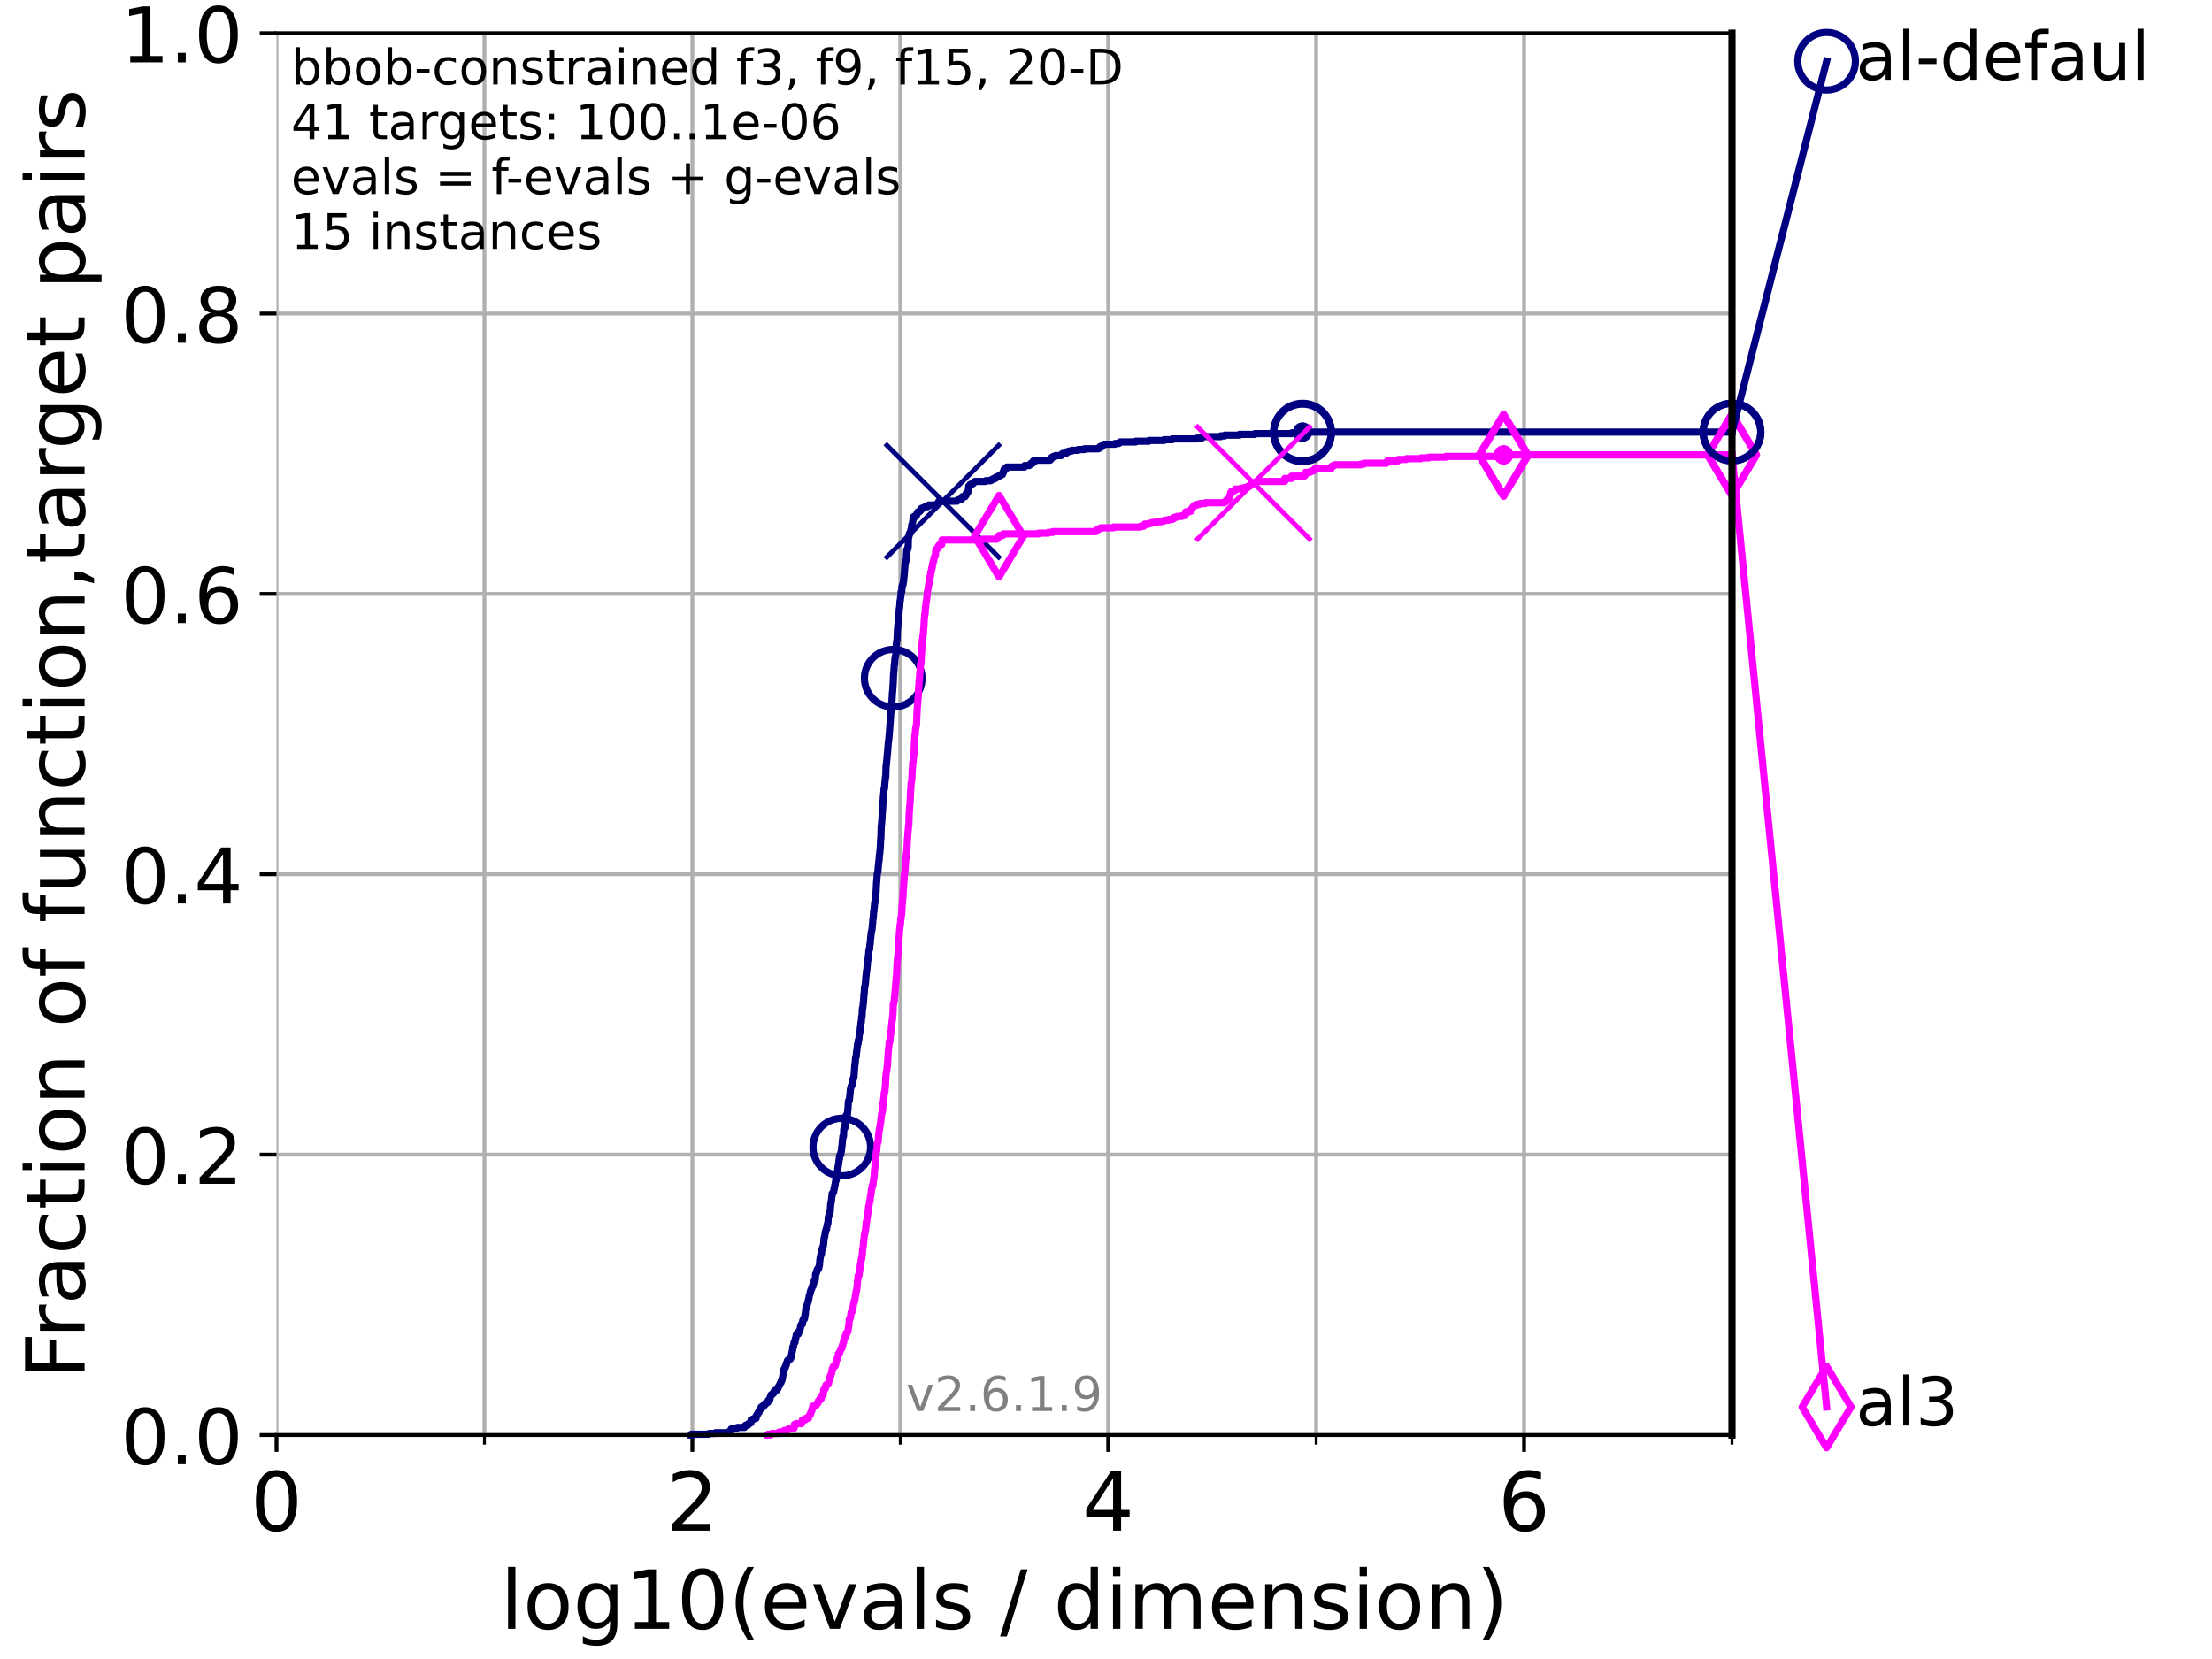 <?xml version="1.0" encoding="utf-8" standalone="no"?>
<!DOCTYPE svg PUBLIC "-//W3C//DTD SVG 1.1//EN"
  "http://www.w3.org/Graphics/SVG/1.1/DTD/svg11.dtd">
<!-- Created with matplotlib (https://matplotlib.org/) -->
<svg height="345.6pt" version="1.1" viewBox="0 0 460.8 345.6" width="460.8pt" xmlns="http://www.w3.org/2000/svg" xmlns:xlink="http://www.w3.org/1999/xlink">
 <defs>
  <style type="text/css">*{stroke-linecap:butt;stroke-linejoin:round;}</style>
 </defs>
 <g id="figure_1">
  <g id="patch_1">
   <path d="M 0 345.6 
L 460.8 345.6 
L 460.8 0 
L 0 0 
z
" style="fill:#ffffff;"/>
  </g>
  <g id="axes_1">
   <g id="patch_2">
    <path d="M 57.6 298.944 
L 360.806 298.944 
L 360.806 6.912 
L 57.6 6.912 
z
" style="fill:#ffffff;"/>
   </g>
   <g id="matplotlib.axis_1">
    <g id="xtick_1">
     <g id="line2d_1">
      <path clip-path="url(#pc3b28eaa5c)" d="M 57.6 298.944 
L 57.6 6.912 
" style="fill:none;stroke:#b0b0b0;stroke-linecap:square;stroke-width:0.8;"/>
     </g>
     <g id="line2d_2">
      <defs>
       <path d="M 0 0 
L 0 3.5 
" id="mdbbbc87696" style="stroke:#000000;stroke-width:0.8;"/>
      </defs>
      <g>
       <use style="stroke:#000000;stroke-width:0.8;" x="57.6" xlink:href="#mdbbbc87696" y="298.944"/>
      </g>
     </g>
     <g id="text_1">
      <!-- 0 -->
      <g transform="translate(52.192 318.861)scale(0.17 -0.17)">
       <defs>
        <path d="M 31.781 66.406 
Q 24.172 66.406 20.328 58.906 
Q 16.5 51.422 16.5 36.375 
Q 16.5 21.391 20.328 13.891 
Q 24.172 6.391 31.781 6.391 
Q 39.453 6.391 43.281 13.891 
Q 47.125 21.391 47.125 36.375 
Q 47.125 51.422 43.281 58.906 
Q 39.453 66.406 31.781 66.406 
z
M 31.781 74.219 
Q 44.047 74.219 50.516 64.516 
Q 56.984 54.828 56.984 36.375 
Q 56.984 17.969 50.516 8.266 
Q 44.047 -1.422 31.781 -1.422 
Q 19.531 -1.422 13.062 8.266 
Q 6.594 17.969 6.594 36.375 
Q 6.594 54.828 13.062 64.516 
Q 19.531 74.219 31.781 74.219 
z
" id="DejaVuSans-48"/>
       </defs>
       <use xlink:href="#DejaVuSans-48"/>
      </g>
     </g>
    </g>
    <g id="xtick_2">
     <g id="line2d_3">
      <path clip-path="url(#pc3b28eaa5c)" d="M 144.23 298.944 
L 144.23 6.912 
" style="fill:none;stroke:#b0b0b0;stroke-linecap:square;stroke-width:0.8;"/>
     </g>
     <g id="line2d_4">
      <g>
       <use style="stroke:#000000;stroke-width:0.8;" x="144.23" xlink:href="#mdbbbc87696" y="298.944"/>
      </g>
     </g>
     <g id="text_2">
      <!-- 2 -->
      <g transform="translate(138.822 318.861)scale(0.17 -0.17)">
       <defs>
        <path d="M 19.188 8.297 
L 53.609 8.297 
L 53.609 0 
L 7.328 0 
L 7.328 8.297 
Q 12.938 14.109 22.625 23.891 
Q 32.328 33.688 34.812 36.531 
Q 39.547 41.844 41.422 45.531 
Q 43.312 49.219 43.312 52.781 
Q 43.312 58.594 39.234 62.25 
Q 35.156 65.922 28.609 65.922 
Q 23.969 65.922 18.812 64.312 
Q 13.672 62.703 7.812 59.422 
L 7.812 69.391 
Q 13.766 71.781 18.938 73 
Q 24.125 74.219 28.422 74.219 
Q 39.75 74.219 46.484 68.547 
Q 53.219 62.891 53.219 53.422 
Q 53.219 48.922 51.531 44.891 
Q 49.859 40.875 45.406 35.406 
Q 44.188 33.984 37.641 27.219 
Q 31.109 20.453 19.188 8.297 
z
" id="DejaVuSans-50"/>
       </defs>
       <use xlink:href="#DejaVuSans-50"/>
      </g>
     </g>
    </g>
    <g id="xtick_3">
     <g id="line2d_5">
      <path clip-path="url(#pc3b28eaa5c)" d="M 230.861 298.944 
L 230.861 6.912 
" style="fill:none;stroke:#b0b0b0;stroke-linecap:square;stroke-width:0.8;"/>
     </g>
     <g id="line2d_6">
      <g>
       <use style="stroke:#000000;stroke-width:0.8;" x="230.861" xlink:href="#mdbbbc87696" y="298.944"/>
      </g>
     </g>
     <g id="text_3">
      <!-- 4 -->
      <g transform="translate(225.453 318.861)scale(0.17 -0.17)">
       <defs>
        <path d="M 37.797 64.312 
L 12.891 25.391 
L 37.797 25.391 
z
M 35.203 72.906 
L 47.609 72.906 
L 47.609 25.391 
L 58.016 25.391 
L 58.016 17.188 
L 47.609 17.188 
L 47.609 0 
L 37.797 0 
L 37.797 17.188 
L 4.891 17.188 
L 4.891 26.703 
z
" id="DejaVuSans-52"/>
       </defs>
       <use xlink:href="#DejaVuSans-52"/>
      </g>
     </g>
    </g>
    <g id="xtick_4">
     <g id="line2d_7">
      <path clip-path="url(#pc3b28eaa5c)" d="M 317.491 298.944 
L 317.491 6.912 
" style="fill:none;stroke:#b0b0b0;stroke-linecap:square;stroke-width:0.8;"/>
     </g>
     <g id="line2d_8">
      <g>
       <use style="stroke:#000000;stroke-width:0.8;" x="317.491" xlink:href="#mdbbbc87696" y="298.944"/>
      </g>
     </g>
     <g id="text_4">
      <!-- 6 -->
      <g transform="translate(312.083 318.861)scale(0.17 -0.17)">
       <defs>
        <path d="M 33.016 40.375 
Q 26.375 40.375 22.484 35.828 
Q 18.609 31.297 18.609 23.391 
Q 18.609 15.531 22.484 10.953 
Q 26.375 6.391 33.016 6.391 
Q 39.656 6.391 43.531 10.953 
Q 47.406 15.531 47.406 23.391 
Q 47.406 31.297 43.531 35.828 
Q 39.656 40.375 33.016 40.375 
z
M 52.594 71.297 
L 52.594 62.312 
Q 48.875 64.062 45.094 64.984 
Q 41.312 65.922 37.594 65.922 
Q 27.828 65.922 22.672 59.328 
Q 17.531 52.734 16.797 39.406 
Q 19.672 43.656 24.016 45.922 
Q 28.375 48.188 33.594 48.188 
Q 44.578 48.188 50.953 41.516 
Q 57.328 34.859 57.328 23.391 
Q 57.328 12.156 50.688 5.359 
Q 44.047 -1.422 33.016 -1.422 
Q 20.359 -1.422 13.672 8.266 
Q 6.984 17.969 6.984 36.375 
Q 6.984 53.656 15.188 63.938 
Q 23.391 74.219 37.203 74.219 
Q 40.922 74.219 44.703 73.484 
Q 48.484 72.75 52.594 71.297 
z
" id="DejaVuSans-54"/>
       </defs>
       <use xlink:href="#DejaVuSans-54"/>
      </g>
     </g>
    </g>
    <g id="xtick_5">
     <g id="line2d_9">
      <path clip-path="url(#pc3b28eaa5c)" d="M 100.915 298.944 
L 100.915 6.912 
" style="fill:none;stroke:#b0b0b0;stroke-linecap:square;stroke-width:0.8;"/>
     </g>
     <g id="line2d_10">
      <defs>
       <path d="M 0 0 
L 0 2 
" id="mda90c745d5" style="stroke:#000000;stroke-width:0.6;"/>
      </defs>
      <g>
       <use style="stroke:#000000;stroke-width:0.6;" x="100.915" xlink:href="#mda90c745d5" y="298.944"/>
      </g>
     </g>
    </g>
    <g id="xtick_6">
     <g id="line2d_11">
      <path clip-path="url(#pc3b28eaa5c)" d="M 187.546 298.944 
L 187.546 6.912 
" style="fill:none;stroke:#b0b0b0;stroke-linecap:square;stroke-width:0.8;"/>
     </g>
     <g id="line2d_12">
      <g>
       <use style="stroke:#000000;stroke-width:0.6;" x="187.546" xlink:href="#mda90c745d5" y="298.944"/>
      </g>
     </g>
    </g>
    <g id="xtick_7">
     <g id="line2d_13">
      <path clip-path="url(#pc3b28eaa5c)" d="M 274.176 298.944 
L 274.176 6.912 
" style="fill:none;stroke:#b0b0b0;stroke-linecap:square;stroke-width:0.8;"/>
     </g>
     <g id="line2d_14">
      <g>
       <use style="stroke:#000000;stroke-width:0.6;" x="274.176" xlink:href="#mda90c745d5" y="298.944"/>
      </g>
     </g>
    </g>
    <g id="xtick_8">
     <g id="line2d_15">
      <path clip-path="url(#pc3b28eaa5c)" d="M 360.806 298.944 
L 360.806 6.912 
" style="fill:none;stroke:#b0b0b0;stroke-linecap:square;stroke-width:0.8;"/>
     </g>
     <g id="line2d_16">
      <g>
       <use style="stroke:#000000;stroke-width:0.6;" x="360.806" xlink:href="#mda90c745d5" y="298.944"/>
      </g>
     </g>
    </g>
    <g id="text_5">
     <!-- log10(evals / dimension) -->
     <g transform="translate(104.239 339.314)scale(0.17 -0.17)">
      <defs>
       <path d="M 9.422 75.984 
L 18.406 75.984 
L 18.406 0 
L 9.422 0 
z
" id="DejaVuSans-108"/>
       <path d="M 30.609 48.391 
Q 23.391 48.391 19.188 42.75 
Q 14.984 37.109 14.984 27.297 
Q 14.984 17.484 19.156 11.844 
Q 23.344 6.203 30.609 6.203 
Q 37.797 6.203 41.984 11.859 
Q 46.188 17.531 46.188 27.297 
Q 46.188 37.016 41.984 42.703 
Q 37.797 48.391 30.609 48.391 
z
M 30.609 56 
Q 42.328 56 49.016 48.375 
Q 55.719 40.766 55.719 27.297 
Q 55.719 13.875 49.016 6.219 
Q 42.328 -1.422 30.609 -1.422 
Q 18.844 -1.422 12.172 6.219 
Q 5.516 13.875 5.516 27.297 
Q 5.516 40.766 12.172 48.375 
Q 18.844 56 30.609 56 
z
" id="DejaVuSans-111"/>
       <path d="M 45.406 27.984 
Q 45.406 37.75 41.375 43.109 
Q 37.359 48.484 30.078 48.484 
Q 22.859 48.484 18.828 43.109 
Q 14.797 37.75 14.797 27.984 
Q 14.797 18.266 18.828 12.891 
Q 22.859 7.516 30.078 7.516 
Q 37.359 7.516 41.375 12.891 
Q 45.406 18.266 45.406 27.984 
z
M 54.391 6.781 
Q 54.391 -7.172 48.188 -13.984 
Q 42 -20.797 29.203 -20.797 
Q 24.469 -20.797 20.266 -20.094 
Q 16.062 -19.391 12.109 -17.922 
L 12.109 -9.188 
Q 16.062 -11.328 19.922 -12.344 
Q 23.781 -13.375 27.781 -13.375 
Q 36.625 -13.375 41.016 -8.766 
Q 45.406 -4.156 45.406 5.172 
L 45.406 9.625 
Q 42.625 4.781 38.281 2.391 
Q 33.938 0 27.875 0 
Q 17.828 0 11.672 7.656 
Q 5.516 15.328 5.516 27.984 
Q 5.516 40.672 11.672 48.328 
Q 17.828 56 27.875 56 
Q 33.938 56 38.281 53.609 
Q 42.625 51.219 45.406 46.391 
L 45.406 54.688 
L 54.391 54.688 
z
" id="DejaVuSans-103"/>
       <path d="M 12.406 8.297 
L 28.516 8.297 
L 28.516 63.922 
L 10.984 60.406 
L 10.984 69.391 
L 28.422 72.906 
L 38.281 72.906 
L 38.281 8.297 
L 54.391 8.297 
L 54.391 0 
L 12.406 0 
z
" id="DejaVuSans-49"/>
       <path d="M 31 75.875 
Q 24.469 64.656 21.281 53.656 
Q 18.109 42.672 18.109 31.391 
Q 18.109 20.125 21.312 9.062 
Q 24.516 -2 31 -13.188 
L 23.188 -13.188 
Q 15.875 -1.703 12.234 9.375 
Q 8.594 20.453 8.594 31.391 
Q 8.594 42.281 12.203 53.312 
Q 15.828 64.359 23.188 75.875 
z
" id="DejaVuSans-40"/>
       <path d="M 56.203 29.594 
L 56.203 25.203 
L 14.891 25.203 
Q 15.484 15.922 20.484 11.062 
Q 25.484 6.203 34.422 6.203 
Q 39.594 6.203 44.453 7.469 
Q 49.312 8.734 54.109 11.281 
L 54.109 2.781 
Q 49.266 0.734 44.188 -0.344 
Q 39.109 -1.422 33.891 -1.422 
Q 20.797 -1.422 13.156 6.188 
Q 5.516 13.812 5.516 26.812 
Q 5.516 40.234 12.766 48.109 
Q 20.016 56 32.328 56 
Q 43.359 56 49.781 48.891 
Q 56.203 41.797 56.203 29.594 
z
M 47.219 32.234 
Q 47.125 39.594 43.094 43.984 
Q 39.062 48.391 32.422 48.391 
Q 24.906 48.391 20.391 44.141 
Q 15.875 39.891 15.188 32.172 
z
" id="DejaVuSans-101"/>
       <path d="M 2.984 54.688 
L 12.5 54.688 
L 29.594 8.797 
L 46.688 54.688 
L 56.203 54.688 
L 35.688 0 
L 23.484 0 
z
" id="DejaVuSans-118"/>
       <path d="M 34.281 27.484 
Q 23.391 27.484 19.188 25 
Q 14.984 22.516 14.984 16.5 
Q 14.984 11.719 18.141 8.906 
Q 21.297 6.109 26.703 6.109 
Q 34.188 6.109 38.703 11.406 
Q 43.219 16.703 43.219 25.484 
L 43.219 27.484 
z
M 52.203 31.203 
L 52.203 0 
L 43.219 0 
L 43.219 8.297 
Q 40.141 3.328 35.547 0.953 
Q 30.953 -1.422 24.312 -1.422 
Q 15.922 -1.422 10.953 3.297 
Q 6 8.016 6 15.922 
Q 6 25.141 12.172 29.828 
Q 18.359 34.516 30.609 34.516 
L 43.219 34.516 
L 43.219 35.406 
Q 43.219 41.609 39.141 45 
Q 35.062 48.391 27.688 48.391 
Q 23 48.391 18.547 47.266 
Q 14.109 46.141 10.016 43.891 
L 10.016 52.203 
Q 14.938 54.109 19.578 55.047 
Q 24.219 56 28.609 56 
Q 40.484 56 46.344 49.844 
Q 52.203 43.703 52.203 31.203 
z
" id="DejaVuSans-97"/>
       <path d="M 44.281 53.078 
L 44.281 44.578 
Q 40.484 46.531 36.375 47.5 
Q 32.281 48.484 27.875 48.484 
Q 21.188 48.484 17.844 46.438 
Q 14.5 44.391 14.5 40.281 
Q 14.5 37.156 16.891 35.375 
Q 19.281 33.594 26.516 31.984 
L 29.594 31.297 
Q 39.156 29.25 43.188 25.516 
Q 47.219 21.781 47.219 15.094 
Q 47.219 7.469 41.188 3.016 
Q 35.156 -1.422 24.609 -1.422 
Q 20.219 -1.422 15.453 -0.562 
Q 10.688 0.297 5.422 2 
L 5.422 11.281 
Q 10.406 8.688 15.234 7.391 
Q 20.062 6.109 24.812 6.109 
Q 31.156 6.109 34.562 8.281 
Q 37.984 10.453 37.984 14.406 
Q 37.984 18.062 35.516 20.016 
Q 33.062 21.969 24.703 23.781 
L 21.578 24.516 
Q 13.234 26.266 9.516 29.906 
Q 5.812 33.547 5.812 39.891 
Q 5.812 47.609 11.281 51.797 
Q 16.75 56 26.812 56 
Q 31.781 56 36.172 55.266 
Q 40.578 54.547 44.281 53.078 
z
" id="DejaVuSans-115"/>
       <path id="DejaVuSans-32"/>
       <path d="M 25.391 72.906 
L 33.688 72.906 
L 8.297 -9.281 
L 0 -9.281 
z
" id="DejaVuSans-47"/>
       <path d="M 45.406 46.391 
L 45.406 75.984 
L 54.391 75.984 
L 54.391 0 
L 45.406 0 
L 45.406 8.203 
Q 42.578 3.328 38.25 0.953 
Q 33.938 -1.422 27.875 -1.422 
Q 17.969 -1.422 11.734 6.484 
Q 5.516 14.406 5.516 27.297 
Q 5.516 40.188 11.734 48.094 
Q 17.969 56 27.875 56 
Q 33.938 56 38.25 53.625 
Q 42.578 51.266 45.406 46.391 
z
M 14.797 27.297 
Q 14.797 17.391 18.875 11.75 
Q 22.953 6.109 30.078 6.109 
Q 37.203 6.109 41.297 11.75 
Q 45.406 17.391 45.406 27.297 
Q 45.406 37.203 41.297 42.844 
Q 37.203 48.484 30.078 48.484 
Q 22.953 48.484 18.875 42.844 
Q 14.797 37.203 14.797 27.297 
z
" id="DejaVuSans-100"/>
       <path d="M 9.422 54.688 
L 18.406 54.688 
L 18.406 0 
L 9.422 0 
z
M 9.422 75.984 
L 18.406 75.984 
L 18.406 64.594 
L 9.422 64.594 
z
" id="DejaVuSans-105"/>
       <path d="M 52 44.188 
Q 55.375 50.25 60.062 53.125 
Q 64.75 56 71.094 56 
Q 79.641 56 84.281 50.016 
Q 88.922 44.047 88.922 33.016 
L 88.922 0 
L 79.891 0 
L 79.891 32.719 
Q 79.891 40.578 77.094 44.375 
Q 74.312 48.188 68.609 48.188 
Q 61.625 48.188 57.562 43.547 
Q 53.516 38.922 53.516 30.906 
L 53.516 0 
L 44.484 0 
L 44.484 32.719 
Q 44.484 40.625 41.703 44.406 
Q 38.922 48.188 33.109 48.188 
Q 26.219 48.188 22.156 43.531 
Q 18.109 38.875 18.109 30.906 
L 18.109 0 
L 9.078 0 
L 9.078 54.688 
L 18.109 54.688 
L 18.109 46.188 
Q 21.188 51.219 25.484 53.609 
Q 29.781 56 35.688 56 
Q 41.656 56 45.828 52.969 
Q 50 49.953 52 44.188 
z
" id="DejaVuSans-109"/>
       <path d="M 54.891 33.016 
L 54.891 0 
L 45.906 0 
L 45.906 32.719 
Q 45.906 40.484 42.875 44.328 
Q 39.844 48.188 33.797 48.188 
Q 26.516 48.188 22.312 43.547 
Q 18.109 38.922 18.109 30.906 
L 18.109 0 
L 9.078 0 
L 9.078 54.688 
L 18.109 54.688 
L 18.109 46.188 
Q 21.344 51.125 25.703 53.562 
Q 30.078 56 35.797 56 
Q 45.219 56 50.047 50.172 
Q 54.891 44.344 54.891 33.016 
z
" id="DejaVuSans-110"/>
       <path d="M 8.016 75.875 
L 15.828 75.875 
Q 23.141 64.359 26.781 53.312 
Q 30.422 42.281 30.422 31.391 
Q 30.422 20.453 26.781 9.375 
Q 23.141 -1.703 15.828 -13.188 
L 8.016 -13.188 
Q 14.5 -2 17.703 9.062 
Q 20.906 20.125 20.906 31.391 
Q 20.906 42.672 17.703 53.656 
Q 14.5 64.656 8.016 75.875 
z
" id="DejaVuSans-41"/>
      </defs>
      <use xlink:href="#DejaVuSans-108"/>
      <use x="27.783" xlink:href="#DejaVuSans-111"/>
      <use x="88.965" xlink:href="#DejaVuSans-103"/>
      <use x="152.441" xlink:href="#DejaVuSans-49"/>
      <use x="216.064" xlink:href="#DejaVuSans-48"/>
      <use x="279.688" xlink:href="#DejaVuSans-40"/>
      <use x="318.701" xlink:href="#DejaVuSans-101"/>
      <use x="380.225" xlink:href="#DejaVuSans-118"/>
      <use x="439.404" xlink:href="#DejaVuSans-97"/>
      <use x="500.684" xlink:href="#DejaVuSans-108"/>
      <use x="528.467" xlink:href="#DejaVuSans-115"/>
      <use x="580.566" xlink:href="#DejaVuSans-32"/>
      <use x="612.354" xlink:href="#DejaVuSans-47"/>
      <use x="646.045" xlink:href="#DejaVuSans-32"/>
      <use x="677.832" xlink:href="#DejaVuSans-100"/>
      <use x="741.309" xlink:href="#DejaVuSans-105"/>
      <use x="769.092" xlink:href="#DejaVuSans-109"/>
      <use x="866.504" xlink:href="#DejaVuSans-101"/>
      <use x="928.027" xlink:href="#DejaVuSans-110"/>
      <use x="991.406" xlink:href="#DejaVuSans-115"/>
      <use x="1043.506" xlink:href="#DejaVuSans-105"/>
      <use x="1071.289" xlink:href="#DejaVuSans-111"/>
      <use x="1132.471" xlink:href="#DejaVuSans-110"/>
      <use x="1195.85" xlink:href="#DejaVuSans-41"/>
     </g>
    </g>
   </g>
   <g id="matplotlib.axis_2">
    <g id="ytick_1">
     <g id="line2d_17">
      <path clip-path="url(#pc3b28eaa5c)" d="M 57.6 298.944 
L 360.806 298.944 
" style="fill:none;stroke:#b0b0b0;stroke-linecap:square;stroke-width:0.8;"/>
     </g>
     <g id="line2d_18">
      <defs>
       <path d="M 0 0 
L -3.5 0 
" id="me22a184186" style="stroke:#000000;stroke-width:0.8;"/>
      </defs>
      <g>
       <use style="stroke:#000000;stroke-width:0.8;" x="57.6" xlink:href="#me22a184186" y="298.944"/>
      </g>
     </g>
     <g id="text_6">
      <!-- 0.0 -->
      <g transform="translate(25.155 305.023)scale(0.16 -0.16)">
       <defs>
        <path d="M 10.688 12.406 
L 21 12.406 
L 21 0 
L 10.688 0 
z
" id="DejaVuSans-46"/>
       </defs>
       <use xlink:href="#DejaVuSans-48"/>
       <use x="63.623" xlink:href="#DejaVuSans-46"/>
       <use x="95.41" xlink:href="#DejaVuSans-48"/>
      </g>
     </g>
    </g>
    <g id="ytick_2">
     <g id="line2d_19">
      <path clip-path="url(#pc3b28eaa5c)" d="M 57.6 240.538 
L 360.806 240.538 
" style="fill:none;stroke:#b0b0b0;stroke-linecap:square;stroke-width:0.8;"/>
     </g>
     <g id="line2d_20">
      <g>
       <use style="stroke:#000000;stroke-width:0.8;" x="57.6" xlink:href="#me22a184186" y="240.538"/>
      </g>
     </g>
     <g id="text_7">
      <!-- 0.2 -->
      <g transform="translate(25.155 246.616)scale(0.16 -0.16)">
       <use xlink:href="#DejaVuSans-48"/>
       <use x="63.623" xlink:href="#DejaVuSans-46"/>
       <use x="95.41" xlink:href="#DejaVuSans-50"/>
      </g>
     </g>
    </g>
    <g id="ytick_3">
     <g id="line2d_21">
      <path clip-path="url(#pc3b28eaa5c)" d="M 57.6 182.131 
L 360.806 182.131 
" style="fill:none;stroke:#b0b0b0;stroke-linecap:square;stroke-width:0.8;"/>
     </g>
     <g id="line2d_22">
      <g>
       <use style="stroke:#000000;stroke-width:0.8;" x="57.6" xlink:href="#me22a184186" y="182.131"/>
      </g>
     </g>
     <g id="text_8">
      <!-- 0.4 -->
      <g transform="translate(25.155 188.21)scale(0.16 -0.16)">
       <use xlink:href="#DejaVuSans-48"/>
       <use x="63.623" xlink:href="#DejaVuSans-46"/>
       <use x="95.41" xlink:href="#DejaVuSans-52"/>
      </g>
     </g>
    </g>
    <g id="ytick_4">
     <g id="line2d_23">
      <path clip-path="url(#pc3b28eaa5c)" d="M 57.6 123.725 
L 360.806 123.725 
" style="fill:none;stroke:#b0b0b0;stroke-linecap:square;stroke-width:0.8;"/>
     </g>
     <g id="line2d_24">
      <g>
       <use style="stroke:#000000;stroke-width:0.8;" x="57.6" xlink:href="#me22a184186" y="123.725"/>
      </g>
     </g>
     <g id="text_9">
      <!-- 0.6 -->
      <g transform="translate(25.155 129.804)scale(0.16 -0.16)">
       <use xlink:href="#DejaVuSans-48"/>
       <use x="63.623" xlink:href="#DejaVuSans-46"/>
       <use x="95.41" xlink:href="#DejaVuSans-54"/>
      </g>
     </g>
    </g>
    <g id="ytick_5">
     <g id="line2d_25">
      <path clip-path="url(#pc3b28eaa5c)" d="M 57.6 65.318 
L 360.806 65.318 
" style="fill:none;stroke:#b0b0b0;stroke-linecap:square;stroke-width:0.8;"/>
     </g>
     <g id="line2d_26">
      <g>
       <use style="stroke:#000000;stroke-width:0.8;" x="57.6" xlink:href="#me22a184186" y="65.318"/>
      </g>
     </g>
     <g id="text_10">
      <!-- 0.8 -->
      <g transform="translate(25.155 71.397)scale(0.16 -0.16)">
       <defs>
        <path d="M 31.781 34.625 
Q 24.75 34.625 20.719 30.859 
Q 16.703 27.094 16.703 20.516 
Q 16.703 13.922 20.719 10.156 
Q 24.75 6.391 31.781 6.391 
Q 38.812 6.391 42.859 10.172 
Q 46.922 13.969 46.922 20.516 
Q 46.922 27.094 42.891 30.859 
Q 38.875 34.625 31.781 34.625 
z
M 21.922 38.812 
Q 15.578 40.375 12.031 44.719 
Q 8.5 49.078 8.5 55.328 
Q 8.5 64.062 14.719 69.141 
Q 20.953 74.219 31.781 74.219 
Q 42.672 74.219 48.875 69.141 
Q 55.078 64.062 55.078 55.328 
Q 55.078 49.078 51.531 44.719 
Q 48 40.375 41.703 38.812 
Q 48.828 37.156 52.797 32.312 
Q 56.781 27.484 56.781 20.516 
Q 56.781 9.906 50.312 4.234 
Q 43.844 -1.422 31.781 -1.422 
Q 19.734 -1.422 13.25 4.234 
Q 6.781 9.906 6.781 20.516 
Q 6.781 27.484 10.781 32.312 
Q 14.797 37.156 21.922 38.812 
z
M 18.312 54.391 
Q 18.312 48.734 21.844 45.562 
Q 25.391 42.391 31.781 42.391 
Q 38.141 42.391 41.719 45.562 
Q 45.312 48.734 45.312 54.391 
Q 45.312 60.062 41.719 63.234 
Q 38.141 66.406 31.781 66.406 
Q 25.391 66.406 21.844 63.234 
Q 18.312 60.062 18.312 54.391 
z
" id="DejaVuSans-56"/>
       </defs>
       <use xlink:href="#DejaVuSans-48"/>
       <use x="63.623" xlink:href="#DejaVuSans-46"/>
       <use x="95.41" xlink:href="#DejaVuSans-56"/>
      </g>
     </g>
    </g>
    <g id="ytick_6">
     <g id="line2d_27">
      <path clip-path="url(#pc3b28eaa5c)" d="M 57.6 6.912 
L 360.806 6.912 
" style="fill:none;stroke:#b0b0b0;stroke-linecap:square;stroke-width:0.8;"/>
     </g>
     <g id="line2d_28">
      <g>
       <use style="stroke:#000000;stroke-width:0.8;" x="57.6" xlink:href="#me22a184186" y="6.912"/>
      </g>
     </g>
     <g id="text_11">
      <!-- 1.0 -->
      <g transform="translate(25.155 12.991)scale(0.16 -0.16)">
       <use xlink:href="#DejaVuSans-49"/>
       <use x="63.623" xlink:href="#DejaVuSans-46"/>
       <use x="95.41" xlink:href="#DejaVuSans-48"/>
      </g>
     </g>
    </g>
    <g id="text_12">
     <!-- Fraction of function,target pairs -->
     <g transform="translate(17.62 287.313)rotate(-90)scale(0.17 -0.17)">
      <defs>
       <path d="M 9.812 72.906 
L 51.703 72.906 
L 51.703 64.594 
L 19.672 64.594 
L 19.672 43.109 
L 48.578 43.109 
L 48.578 34.812 
L 19.672 34.812 
L 19.672 0 
L 9.812 0 
z
" id="DejaVuSans-70"/>
       <path d="M 41.109 46.297 
Q 39.594 47.172 37.812 47.578 
Q 36.031 48 33.891 48 
Q 26.266 48 22.188 43.047 
Q 18.109 38.094 18.109 28.812 
L 18.109 0 
L 9.078 0 
L 9.078 54.688 
L 18.109 54.688 
L 18.109 46.188 
Q 20.953 51.172 25.484 53.578 
Q 30.031 56 36.531 56 
Q 37.453 56 38.578 55.875 
Q 39.703 55.766 41.062 55.516 
z
" id="DejaVuSans-114"/>
       <path d="M 48.781 52.594 
L 48.781 44.188 
Q 44.969 46.297 41.141 47.344 
Q 37.312 48.391 33.406 48.391 
Q 24.656 48.391 19.812 42.844 
Q 14.984 37.312 14.984 27.297 
Q 14.984 17.281 19.812 11.734 
Q 24.656 6.203 33.406 6.203 
Q 37.312 6.203 41.141 7.25 
Q 44.969 8.297 48.781 10.406 
L 48.781 2.094 
Q 45.016 0.344 40.984 -0.531 
Q 36.969 -1.422 32.422 -1.422 
Q 20.062 -1.422 12.781 6.344 
Q 5.516 14.109 5.516 27.297 
Q 5.516 40.672 12.859 48.328 
Q 20.219 56 33.016 56 
Q 37.156 56 41.109 55.141 
Q 45.062 54.297 48.781 52.594 
z
" id="DejaVuSans-99"/>
       <path d="M 18.312 70.219 
L 18.312 54.688 
L 36.812 54.688 
L 36.812 47.703 
L 18.312 47.703 
L 18.312 18.016 
Q 18.312 11.328 20.141 9.422 
Q 21.969 7.516 27.594 7.516 
L 36.812 7.516 
L 36.812 0 
L 27.594 0 
Q 17.188 0 13.234 3.875 
Q 9.281 7.766 9.281 18.016 
L 9.281 47.703 
L 2.688 47.703 
L 2.688 54.688 
L 9.281 54.688 
L 9.281 70.219 
z
" id="DejaVuSans-116"/>
       <path d="M 37.109 75.984 
L 37.109 68.5 
L 28.516 68.5 
Q 23.688 68.5 21.797 66.547 
Q 19.922 64.594 19.922 59.516 
L 19.922 54.688 
L 34.719 54.688 
L 34.719 47.703 
L 19.922 47.703 
L 19.922 0 
L 10.891 0 
L 10.891 47.703 
L 2.297 47.703 
L 2.297 54.688 
L 10.891 54.688 
L 10.891 58.5 
Q 10.891 67.625 15.141 71.797 
Q 19.391 75.984 28.609 75.984 
z
" id="DejaVuSans-102"/>
       <path d="M 8.5 21.578 
L 8.5 54.688 
L 17.484 54.688 
L 17.484 21.922 
Q 17.484 14.156 20.5 10.266 
Q 23.531 6.391 29.594 6.391 
Q 36.859 6.391 41.078 11.031 
Q 45.312 15.672 45.312 23.688 
L 45.312 54.688 
L 54.297 54.688 
L 54.297 0 
L 45.312 0 
L 45.312 8.406 
Q 42.047 3.422 37.719 1 
Q 33.406 -1.422 27.688 -1.422 
Q 18.266 -1.422 13.375 4.438 
Q 8.5 10.297 8.5 21.578 
z
M 31.109 56 
z
" id="DejaVuSans-117"/>
       <path d="M 11.719 12.406 
L 22.016 12.406 
L 22.016 4 
L 14.016 -11.625 
L 7.719 -11.625 
L 11.719 4 
z
" id="DejaVuSans-44"/>
       <path d="M 18.109 8.203 
L 18.109 -20.797 
L 9.078 -20.797 
L 9.078 54.688 
L 18.109 54.688 
L 18.109 46.391 
Q 20.953 51.266 25.266 53.625 
Q 29.594 56 35.594 56 
Q 45.562 56 51.781 48.094 
Q 58.016 40.188 58.016 27.297 
Q 58.016 14.406 51.781 6.484 
Q 45.562 -1.422 35.594 -1.422 
Q 29.594 -1.422 25.266 0.953 
Q 20.953 3.328 18.109 8.203 
z
M 48.688 27.297 
Q 48.688 37.203 44.609 42.844 
Q 40.531 48.484 33.406 48.484 
Q 26.266 48.484 22.188 42.844 
Q 18.109 37.203 18.109 27.297 
Q 18.109 17.391 22.188 11.75 
Q 26.266 6.109 33.406 6.109 
Q 40.531 6.109 44.609 11.75 
Q 48.688 17.391 48.688 27.297 
z
" id="DejaVuSans-112"/>
      </defs>
      <use xlink:href="#DejaVuSans-70"/>
      <use x="50.27" xlink:href="#DejaVuSans-114"/>
      <use x="91.383" xlink:href="#DejaVuSans-97"/>
      <use x="152.662" xlink:href="#DejaVuSans-99"/>
      <use x="207.643" xlink:href="#DejaVuSans-116"/>
      <use x="246.852" xlink:href="#DejaVuSans-105"/>
      <use x="274.635" xlink:href="#DejaVuSans-111"/>
      <use x="335.816" xlink:href="#DejaVuSans-110"/>
      <use x="399.195" xlink:href="#DejaVuSans-32"/>
      <use x="430.982" xlink:href="#DejaVuSans-111"/>
      <use x="492.164" xlink:href="#DejaVuSans-102"/>
      <use x="527.369" xlink:href="#DejaVuSans-32"/>
      <use x="559.156" xlink:href="#DejaVuSans-102"/>
      <use x="594.361" xlink:href="#DejaVuSans-117"/>
      <use x="657.74" xlink:href="#DejaVuSans-110"/>
      <use x="721.119" xlink:href="#DejaVuSans-99"/>
      <use x="776.1" xlink:href="#DejaVuSans-116"/>
      <use x="815.309" xlink:href="#DejaVuSans-105"/>
      <use x="843.092" xlink:href="#DejaVuSans-111"/>
      <use x="904.273" xlink:href="#DejaVuSans-110"/>
      <use x="967.652" xlink:href="#DejaVuSans-44"/>
      <use x="999.439" xlink:href="#DejaVuSans-116"/>
      <use x="1038.648" xlink:href="#DejaVuSans-97"/>
      <use x="1099.928" xlink:href="#DejaVuSans-114"/>
      <use x="1139.291" xlink:href="#DejaVuSans-103"/>
      <use x="1202.768" xlink:href="#DejaVuSans-101"/>
      <use x="1264.291" xlink:href="#DejaVuSans-116"/>
      <use x="1303.5" xlink:href="#DejaVuSans-32"/>
      <use x="1335.287" xlink:href="#DejaVuSans-112"/>
      <use x="1398.764" xlink:href="#DejaVuSans-97"/>
      <use x="1460.043" xlink:href="#DejaVuSans-105"/>
      <use x="1487.826" xlink:href="#DejaVuSans-114"/>
      <use x="1528.939" xlink:href="#DejaVuSans-115"/>
     </g>
    </g>
   </g>
   <g id="line2d_29">
    <defs>
     <path d="M 0 1.5 
C 0.398 1.5 0.779 1.342 1.061 1.061 
C 1.342 0.779 1.5 0.398 1.5 0 
C 1.5 -0.398 1.342 -0.779 1.061 -1.061 
C 0.779 -1.342 0.398 -1.5 0 -1.5 
C -0.398 -1.5 -0.779 -1.342 -1.061 -1.061 
C -1.342 -0.779 -1.5 -0.398 -1.5 0 
C -1.5 0.398 -1.342 0.779 -1.061 1.061 
C -0.779 1.342 -0.398 1.5 0 1.5 
z
" id="m7ac803b6b7" style="stroke:#000080;"/>
    </defs>
    <g>
     <use style="fill:#000080;stroke:#000080;" x="271.335" xlink:href="#m7ac803b6b7" y="90.011"/>
     <use style="fill:#000080;stroke:#000080;" x="271.335" xlink:href="#m7ac803b6b7" y="90.011"/>
    </g>
   </g>
   <g id="line2d_30">
    <path d="M 143.994 298.944 
L 143.994 298.786 
L 147.668 298.786 
L 147.668 298.627 
L 149.028 298.627 
L 149.028 298.469 
L 151.662 298.469 
L 151.662 298.311 
L 152.138 298.311 
L 152.138 298.153 
L 152.261 298.153 
L 152.322 297.678 
L 153.148 297.678 
L 153.148 297.519 
L 153.611 297.519 
L 153.611 297.361 
L 155.083 297.361 
L 155.178 297.045 
L 155.324 297.045 
L 155.324 296.886 
L 155.798 296.886 
L 155.798 296.728 
L 155.92 296.728 
L 155.92 296.57 
L 156.18 296.57 
L 156.18 296.411 
L 156.428 296.411 
L 156.467 295.778 
L 156.788 295.778 
L 156.788 295.62 
L 157.085 295.62 
L 157.085 295.462 
L 157.508 295.462 
L 157.591 294.829 
L 157.711 294.829 
L 157.711 294.67 
L 157.83 294.67 
L 157.876 294.354 
L 157.967 294.354 
L 157.967 294.196 
L 158.138 294.196 
L 158.228 293.721 
L 158.317 293.721 
L 158.317 293.562 
L 158.45 293.562 
L 158.485 293.246 
L 158.591 293.246 
L 158.591 293.088 
L 158.998 293.088 
L 159.007 292.771 
L 159.271 292.771 
L 159.347 292.454 
L 159.464 292.454 
L 159.464 292.296 
L 159.763 292.296 
L 159.763 292.138 
L 159.96 292.138 
L 160.066 291.821 
L 160.082 291.821 
L 160.082 291.663 
L 160.347 291.663 
L 160.451 291.03 
L 160.475 291.03 
L 160.585 290.713 
L 160.633 290.713 
L 160.633 290.555 
L 160.844 290.555 
L 160.844 290.397 
L 160.999 290.397 
L 160.999 290.238 
L 161.175 290.238 
L 161.252 289.922 
L 161.305 289.922 
L 161.305 289.764 
L 161.561 289.764 
L 161.561 289.605 
L 161.829 289.605 
L 161.858 289.289 
L 162.049 289.289 
L 162.122 288.972 
L 162.165 288.972 
L 162.274 288.656 
L 162.367 288.656 
L 162.474 288.339 
L 162.482 288.339 
L 162.588 288.022 
L 162.708 288.022 
L 162.765 287.548 
L 162.905 287.548 
L 163.002 286.914 
L 163.03 286.914 
L 163.106 286.281 
L 163.181 286.281 
L 163.277 285.332 
L 163.339 285.332 
L 163.339 285.173 
L 163.474 285.173 
L 163.495 284.857 
L 163.609 284.857 
L 163.71 284.382 
L 163.796 284.382 
L 163.856 283.907 
L 163.916 283.907 
L 164.008 283.591 
L 164.041 283.591 
L 164.041 283.432 
L 164.185 283.432 
L 164.185 283.274 
L 164.36 283.274 
L 164.36 283.116 
L 164.654 283.116 
L 164.711 282.799 
L 164.793 282.799 
L 164.888 282.166 
L 164.906 282.166 
L 164.988 281.691 
L 165.019 281.691 
L 165.093 281.216 
L 165.131 281.216 
L 165.149 280.583 
L 165.297 280.583 
L 165.389 279.792 
L 165.432 279.792 
L 165.432 279.633 
L 165.62 279.633 
L 165.68 278.842 
L 165.776 278.842 
L 165.883 278.051 
L 165.889 278.051 
L 165.889 277.892 
L 166.324 277.892 
L 166.359 277.418 
L 166.515 277.418 
L 166.567 277.101 
L 166.636 277.101 
L 166.744 276.626 
L 166.755 276.626 
L 166.778 276.151 
L 166.88 276.151 
L 166.959 275.835 
L 167.16 275.835 
L 167.238 275.043 
L 167.365 275.043 
L 167.387 274.727 
L 167.6 274.727 
L 167.675 273.935 
L 167.735 273.935 
L 167.837 272.827 
L 167.864 272.827 
L 167.901 272.352 
L 168.003 272.352 
L 168.093 271.878 
L 168.167 271.878 
L 168.277 271.244 
L 168.345 271.244 
L 168.449 270.611 
L 168.491 270.611 
L 168.599 269.82 
L 168.645 269.82 
L 168.743 269.503 
L 168.768 269.503 
L 168.824 269.029 
L 168.88 269.029 
L 168.916 268.712 
L 168.997 268.712 
L 169.062 268.395 
L 169.117 268.395 
L 169.227 267.921 
L 169.366 267.921 
L 169.455 267.446 
L 169.489 267.446 
L 169.597 266.971 
L 169.612 266.971 
L 169.626 266.654 
L 169.83 266.654 
L 169.907 265.388 
L 170.008 265.388 
L 170.065 265.071 
L 170.122 265.071 
L 170.184 264.597 
L 170.335 264.597 
L 170.335 264.28 
L 170.554 264.28 
L 170.651 263.647 
L 170.693 263.647 
L 170.803 262.381 
L 170.817 262.381 
L 170.885 261.748 
L 170.94 261.748 
L 171.044 261.114 
L 171.144 261.114 
L 171.188 260.323 
L 171.282 260.323 
L 171.358 259.848 
L 171.456 259.848 
L 171.557 259.215 
L 171.575 259.215 
L 171.667 257.949 
L 171.698 257.949 
L 171.759 257.632 
L 171.811 257.632 
L 171.906 256.682 
L 171.979 256.682 
L 172.082 256.049 
L 172.198 256.049 
L 172.253 255.416 
L 172.316 255.416 
L 172.371 254.941 
L 172.451 254.941 
L 172.56 253.517 
L 172.614 253.517 
L 172.685 253.042 
L 172.788 253.042 
L 172.874 252.409 
L 172.948 252.409 
L 173.046 250.826 
L 173.087 250.826 
L 173.159 250.193 
L 173.204 250.193 
L 173.292 249.243 
L 173.324 249.243 
L 173.352 248.61 
L 173.52 248.61 
L 173.595 248.293 
L 173.674 248.293 
L 173.737 247.66 
L 173.807 247.66 
L 173.904 246.869 
L 173.959 246.869 
L 174.04 246.236 
L 174.071 246.236 
L 174.086 245.919 
L 174.193 245.919 
L 174.277 244.811 
L 174.346 244.811 
L 174.456 244.02 
L 174.474 244.02 
L 174.572 243.07 
L 174.602 243.07 
L 174.71 242.279 
L 174.729 242.279 
L 174.811 241.487 
L 174.866 241.487 
L 174.884 240.854 
L 174.984 240.854 
L 174.995 240.538 
L 175.144 240.538 
L 175.213 239.904 
L 175.268 239.904 
L 175.361 238.796 
L 175.397 238.796 
L 175.508 237.372 
L 175.551 237.372 
L 175.579 236.739 
L 175.707 236.739 
L 175.784 235.156 
L 175.834 235.156 
L 175.834 234.998 
L 176.001 234.998 
L 176.105 233.573 
L 176.15 233.573 
L 176.257 232.782 
L 176.274 232.782 
L 176.277 232.307 
L 176.509 232.307 
L 176.603 231.199 
L 176.637 231.199 
L 176.724 229.616 
L 176.751 229.616 
L 176.767 229.3 
L 176.937 229.3 
L 177.032 228.192 
L 177.049 228.192 
L 177.154 226.925 
L 177.167 226.925 
L 177.258 226.45 
L 177.294 226.45 
L 177.355 226.134 
L 177.484 226.134 
L 177.59 225.501 
L 177.615 225.501 
L 177.644 224.868 
L 177.761 224.868 
L 177.828 224.393 
L 177.891 224.393 
L 177.997 222.968 
L 178.007 222.968 
L 178.081 221.702 
L 178.128 221.702 
L 178.227 220.436 
L 178.249 220.436 
L 178.356 220.119 
L 178.369 220.119 
L 178.439 219.011 
L 178.482 219.011 
L 178.591 218.061 
L 178.606 218.061 
L 178.654 217.428 
L 178.754 217.428 
L 178.82 216.637 
L 178.918 216.637 
L 178.986 215.529 
L 179.037 215.529 
L 179.113 215.054 
L 179.158 215.054 
L 179.228 214.104 
L 179.272 214.104 
L 179.365 212.996 
L 179.423 212.996 
L 179.513 211.73 
L 179.587 211.73 
L 179.662 209.989 
L 179.742 209.989 
L 179.844 208.881 
L 179.872 208.881 
L 179.974 207.14 
L 180.022 207.14 
L 180.109 205.557 
L 180.178 205.557 
L 180.289 204.766 
L 180.295 204.766 
L 180.391 203.341 
L 180.424 203.341 
L 180.512 202.233 
L 180.556 202.233 
L 180.659 201.125 
L 180.667 201.125 
L 180.77 199.859 
L 180.843 199.859 
L 180.953 198.751 
L 180.958 198.751 
L 181.022 197.801 
L 181.144 197.801 
L 181.226 196.693 
L 181.27 196.693 
L 181.375 195.269 
L 181.399 195.269 
L 181.505 194.161 
L 181.541 194.161 
L 181.622 193.686 
L 181.658 193.686 
L 181.758 192.42 
L 181.776 192.42 
L 181.85 191.312 
L 181.903 191.312 
L 181.997 189.887 
L 182.04 189.887 
L 182.138 188.779 
L 182.153 188.779 
L 182.205 187.988 
L 182.275 187.988 
L 182.352 187.196 
L 182.387 187.196 
L 182.495 185.93 
L 182.503 185.93 
L 182.611 183.714 
L 182.642 183.714 
L 182.74 182.131 
L 182.757 182.131 
L 182.822 181.656 
L 182.88 181.656 
L 182.991 180.232 
L 182.995 180.232 
L 183.093 179.282 
L 183.127 179.282 
L 183.207 178.016 
L 183.241 178.016 
L 183.337 176.908 
L 183.359 176.908 
L 183.469 174.692 
L 183.499 174.692 
L 183.58 172.001 
L 183.615 172.001 
L 183.726 170.577 
L 183.729 170.577 
L 183.82 168.994 
L 183.841 168.994 
L 183.951 166.936 
L 183.971 166.936 
L 184.06 165.511 
L 184.085 165.511 
L 184.177 164.245 
L 184.265 164.245 
L 184.363 162.662 
L 184.394 162.662 
L 184.458 161.871 
L 184.512 161.871 
L 184.587 159.497 
L 184.633 159.497 
L 184.74 158.23 
L 184.749 158.23 
L 184.855 156.964 
L 184.875 156.964 
L 184.985 155.54 
L 184.987 155.54 
L 185.073 154.432 
L 185.116 154.432 
L 185.223 153.165 
L 185.24 153.165 
L 185.35 151.583 
L 185.352 151.583 
L 185.454 150.158 
L 185.466 150.158 
L 185.55 148.575 
L 185.579 148.575 
L 185.661 147.151 
L 185.696 147.151 
L 185.793 146.043 
L 185.814 146.043 
L 185.923 144.143 
L 185.943 144.143 
L 186.054 142.56 
L 186.056 142.56 
L 186.165 140.028 
L 186.206 140.028 
L 186.296 138.445 
L 186.345 138.445 
L 186.447 137.021 
L 186.488 137.021 
L 186.59 136.387 
L 186.621 136.387 
L 186.72 134.171 
L 186.735 134.171 
L 186.828 133.38 
L 186.863 133.38 
L 186.972 131.006 
L 186.983 131.006 
L 187.053 130.056 
L 187.107 130.056 
L 187.214 128.157 
L 187.251 128.157 
L 187.342 126.732 
L 187.394 126.732 
L 187.498 125.149 
L 187.543 125.149 
L 187.642 124.2 
L 187.678 124.2 
L 187.721 123.25 
L 187.853 123.25 
L 187.895 122.142 
L 187.978 122.142 
L 187.989 121.825 
L 188.106 121.825 
L 188.208 121.034 
L 188.243 121.034 
L 188.32 119.926 
L 188.358 119.926 
L 188.463 118.343 
L 188.482 118.343 
L 188.547 117.077 
L 188.673 117.077 
L 188.758 116.602 
L 188.793 116.602 
L 188.884 114.544 
L 189.069 114.544 
L 189.093 114.07 
L 189.188 114.07 
L 189.242 111.854 
L 189.343 111.854 
L 189.42 111.22 
L 189.469 111.22 
L 189.469 111.062 
L 189.67 111.062 
L 189.764 110.271 
L 189.859 110.271 
L 189.927 109.321 
L 190.041 109.321 
L 190.143 108.53 
L 190.177 108.53 
L 190.218 107.738 
L 190.411 107.738 
L 190.411 107.58 
L 190.852 107.58 
L 190.942 107.263 
L 190.965 107.263 
L 191.011 106.947 
L 191.151 106.947 
L 191.213 106.63 
L 191.493 106.63 
L 191.493 106.472 
L 191.706 106.472 
L 191.706 106.314 
L 191.825 106.314 
L 191.825 105.997 
L 192.086 105.997 
L 192.086 105.839 
L 192.508 105.839 
L 192.508 105.681 
L 192.755 105.681 
L 192.755 105.522 
L 193.335 105.522 
L 193.335 105.364 
L 193.49 105.364 
L 193.49 105.206 
L 195.019 105.206 
L 195.019 105.047 
L 195.306 105.047 
L 195.306 104.889 
L 195.439 104.889 
L 195.514 104.573 
L 195.571 104.573 
L 195.571 104.414 
L 199.356 104.414 
L 199.356 104.256 
L 199.606 104.256 
L 199.606 104.098 
L 200.18 104.098 
L 200.18 103.939 
L 200.371 103.939 
L 200.452 103.465 
L 201.045 103.465 
L 201.066 103.148 
L 201.263 103.148 
L 201.322 102.673 
L 201.563 102.673 
L 201.66 102.357 
L 201.701 102.357 
L 201.803 101.249 
L 201.964 101.249 
L 202.07 100.932 
L 202.425 100.932 
L 202.425 100.774 
L 202.679 100.774 
L 202.679 100.615 
L 202.847 100.615 
L 202.847 100.457 
L 203.05 100.457 
L 203.05 100.299 
L 205.3 100.299 
L 205.3 100.141 
L 206.406 100.141 
L 206.406 99.982 
L 206.681 99.982 
L 206.681 99.824 
L 206.996 99.824 
L 206.996 99.666 
L 207.404 99.666 
L 207.404 99.508 
L 207.53 99.508 
L 207.53 99.349 
L 208.001 99.349 
L 208.001 99.191 
L 208.184 99.191 
L 208.184 99.033 
L 208.473 99.033 
L 208.473 98.874 
L 208.812 98.874 
L 208.899 98.558 
L 208.964 98.558 
L 209.001 98.241 
L 209.123 98.241 
L 209.166 97.766 
L 209.379 97.766 
L 209.379 97.608 
L 209.674 97.608 
L 209.728 97.292 
L 213.423 97.292 
L 213.452 96.975 
L 214.41 96.975 
L 214.41 96.817 
L 214.623 96.817 
L 214.623 96.658 
L 214.777 96.658 
L 214.777 96.5 
L 215.139 96.5 
L 215.139 96.184 
L 215.273 96.184 
L 215.273 96.025 
L 215.734 96.025 
L 215.734 95.867 
L 218.762 95.867 
L 218.762 95.709 
L 218.925 95.709 
L 218.96 95.392 
L 219.155 95.392 
L 219.155 95.234 
L 219.417 95.234 
L 219.417 95.076 
L 219.837 95.076 
L 219.837 94.917 
L 221.051 94.917 
L 221.149 94.601 
L 221.409 94.601 
L 221.409 94.442 
L 222.108 94.442 
L 222.16 94.126 
L 222.632 94.126 
L 222.632 93.968 
L 223.273 93.968 
L 223.273 93.809 
L 224.575 93.809 
L 224.575 93.651 
L 225.887 93.651 
L 225.887 93.493 
L 228.824 93.493 
L 228.824 93.334 
L 229.166 93.334 
L 229.166 93.018 
L 229.633 93.018 
L 229.701 92.701 
L 229.96 92.701 
L 229.96 92.543 
L 232.257 92.543 
L 232.257 92.385 
L 233.079 92.385 
L 233.079 92.226 
L 233.287 92.226 
L 233.287 92.068 
L 236.594 92.068 
L 236.594 91.91 
L 239.351 91.91 
L 239.351 91.752 
L 242.514 91.752 
L 242.514 91.593 
L 244.222 91.593 
L 244.222 91.435 
L 249.37 91.435 
L 249.37 91.277 
L 250.353 91.277 
L 250.463 90.96 
L 254.294 90.96 
L 254.294 90.802 
L 255.141 90.802 
L 255.141 90.644 
L 258.194 90.644 
L 258.194 90.485 
L 261.422 90.485 
L 261.422 90.327 
L 269.107 90.327 
L 269.107 90.169 
L 271.335 90.169 
L 271.335 90.011 
L 360.806 90.011 
L 360.806 90.011 
" style="fill:none;stroke:#000080;stroke-linecap:square;stroke-width:1.5;"/>
   </g>
   <g id="line2d_31">
    <defs>
     <path d="M 0 6 
C 1.591 6 3.117 5.368 4.243 4.243 
C 5.368 3.117 6 1.591 6 0 
C 6 -1.591 5.368 -3.117 4.243 -4.243 
C 3.117 -5.368 1.591 -6 0 -6 
C -1.591 -6 -3.117 -5.368 -4.243 -4.243 
C -5.368 -3.117 -6 -1.591 -6 0 
C -6 1.591 -5.368 3.117 -4.243 4.243 
C -3.117 5.368 -1.591 6 0 6 
z
" id="me9466fd02b" style="stroke:#000080;stroke-width:1.5;"/>
    </defs>
    <g>
     <use style="fill-opacity:0;stroke:#000080;stroke-width:1.5;" x="175.361" xlink:href="#me9466fd02b" y="238.955"/>
     <use style="fill-opacity:0;stroke:#000080;stroke-width:1.5;" x="186.076" xlink:href="#me9466fd02b" y="141.294"/>
     <use style="fill-opacity:0;stroke:#000080;stroke-width:1.5;" x="271.335" xlink:href="#me9466fd02b" y="90.169"/>
     <use style="fill-opacity:0;stroke:#000080;stroke-width:1.5;" x="271.335" xlink:href="#me9466fd02b" y="90.011"/>
     <use style="fill-opacity:0;stroke:#000080;stroke-width:1.5;" x="360.806" xlink:href="#me9466fd02b" y="90.011"/>
    </g>
   </g>
   <g id="line2d_32">
    <path style="fill:none;stroke:#000080;stroke-linecap:square;stroke-width:1.5;"/>
    <g/>
   </g>
   <g id="line2d_33">
    <path clip-path="url(#pc3b28eaa5c)" d="M 196.398 104.414 
" style="fill:none;stroke:#000080;stroke-linecap:square;stroke-width:1.5;"/>
    <defs>
     <path d="M -12 12 
L 12 -12 
M -12 -12 
L 12 12 
" id="m47a5a9097a" style="stroke:#000080;"/>
    </defs>
    <g clip-path="url(#pc3b28eaa5c)">
     <use style="fill:#000080;stroke:#000080;" x="196.398" xlink:href="#m47a5a9097a" y="104.414"/>
    </g>
   </g>
   <g id="line2d_34">
    <defs>
     <path d="M 0 1.5 
C 0.398 1.5 0.779 1.342 1.061 1.061 
C 1.342 0.779 1.5 0.398 1.5 0 
C 1.5 -0.398 1.342 -0.779 1.061 -1.061 
C 0.779 -1.342 0.398 -1.5 0 -1.5 
C -0.398 -1.5 -0.779 -1.342 -1.061 -1.061 
C -1.342 -0.779 -1.5 -0.398 -1.5 0 
C -1.5 0.398 -1.342 0.779 -1.061 1.061 
C -0.779 1.342 -0.398 1.5 0 1.5 
z
" id="m2ffa524279" style="stroke:#ff00ff;"/>
    </defs>
    <g>
     <use style="fill:#ff00ff;stroke:#ff00ff;" x="313.228" xlink:href="#m2ffa524279" y="94.759"/>
     <use style="fill:#ff00ff;stroke:#ff00ff;" x="313.228" xlink:href="#m2ffa524279" y="94.759"/>
    </g>
   </g>
   <g id="line2d_35">
    <path d="M 159.976 298.944 
L 159.976 298.786 
L 160.758 298.786 
L 160.758 298.627 
L 162.093 298.627 
L 162.093 298.469 
L 162.302 298.469 
L 162.302 298.311 
L 163.133 298.311 
L 163.133 298.153 
L 163.373 298.153 
L 163.373 297.994 
L 163.988 297.994 
L 163.988 297.836 
L 164.256 297.836 
L 164.256 297.678 
L 165.217 297.678 
L 165.217 297.519 
L 165.432 297.519 
L 165.499 296.728 
L 165.818 296.728 
L 165.818 296.57 
L 166.976 296.57 
L 167.065 296.253 
L 167.127 296.253 
L 167.154 295.778 
L 167.773 295.778 
L 167.832 295.462 
L 168.413 295.462 
L 168.517 294.987 
L 168.573 294.987 
L 168.573 294.829 
L 168.733 294.829 
L 168.733 294.67 
L 168.85 294.67 
L 168.895 294.196 
L 168.976 294.196 
L 169.077 293.879 
L 169.137 293.879 
L 169.247 293.246 
L 169.292 293.246 
L 169.307 292.929 
L 169.845 292.929 
L 169.845 292.771 
L 170.027 292.771 
L 170.07 292.454 
L 170.264 292.454 
L 170.264 292.296 
L 170.391 292.296 
L 170.484 291.821 
L 170.656 291.821 
L 170.757 291.505 
L 170.826 291.505 
L 170.826 291.346 
L 171.103 291.346 
L 171.135 290.872 
L 171.22 290.872 
L 171.22 290.713 
L 171.363 290.713 
L 171.363 290.555 
L 171.5 290.555 
L 171.584 289.605 
L 171.619 289.605 
L 171.619 289.447 
L 171.785 289.447 
L 171.785 289.289 
L 171.936 289.289 
L 172.022 288.656 
L 172.07 288.656 
L 172.07 288.497 
L 172.346 288.497 
L 172.346 288.339 
L 172.577 288.339 
L 172.681 287.706 
L 172.697 287.706 
L 172.78 287.231 
L 172.821 287.231 
L 172.895 286.914 
L 172.94 286.914 
L 172.977 286.598 
L 173.083 286.598 
L 173.172 286.123 
L 173.22 286.123 
L 173.284 285.648 
L 173.356 285.648 
L 173.364 285.173 
L 173.504 285.173 
L 173.559 284.699 
L 173.787 284.699 
L 173.787 284.54 
L 173.993 284.54 
L 174.024 284.224 
L 174.105 284.224 
L 174.19 283.432 
L 174.22 283.432 
L 174.296 283.116 
L 174.456 283.116 
L 174.546 282.483 
L 174.617 282.483 
L 174.654 282.008 
L 174.807 282.008 
L 174.903 281.691 
L 174.976 281.691 
L 175.086 281.058 
L 175.257 281.058 
L 175.257 280.9 
L 175.379 280.9 
L 175.458 280.267 
L 175.572 280.267 
L 175.657 279.633 
L 175.756 279.633 
L 175.82 278.842 
L 175.9 278.842 
L 176.008 278.526 
L 176.112 278.526 
L 176.202 277.892 
L 176.243 277.892 
L 176.243 277.734 
L 176.471 277.734 
L 176.519 277.418 
L 176.59 277.418 
L 176.694 276.943 
L 176.717 276.943 
L 176.784 276.151 
L 176.837 276.151 
L 176.913 274.885 
L 177.036 274.885 
L 177.127 274.41 
L 177.193 274.41 
L 177.294 273.302 
L 177.487 273.302 
L 177.535 272.669 
L 177.615 272.669 
L 177.723 272.194 
L 177.746 272.194 
L 177.856 271.244 
L 177.988 271.244 
L 178.075 270.611 
L 178.122 270.611 
L 178.199 269.82 
L 178.249 269.82 
L 178.326 269.029 
L 178.424 269.029 
L 178.527 268.079 
L 178.551 268.079 
L 178.657 266.654 
L 178.682 266.654 
L 178.781 265.705 
L 178.945 265.705 
L 179.025 264.913 
L 179.066 264.913 
L 179.155 264.122 
L 179.184 264.122 
L 179.222 263.489 
L 179.327 263.489 
L 179.397 262.381 
L 179.487 262.381 
L 179.593 261.431 
L 179.631 261.431 
L 179.711 260.165 
L 179.742 260.165 
L 179.841 259.373 
L 179.864 259.373 
L 179.974 258.107 
L 179.985 258.107 
L 180.092 256.999 
L 180.167 256.999 
L 180.259 256.366 
L 180.295 256.366 
L 180.389 255.416 
L 180.411 255.416 
L 180.466 254.466 
L 180.558 254.466 
L 180.654 253.517 
L 180.689 253.517 
L 180.797 252.567 
L 180.867 252.567 
L 180.958 251.301 
L 180.982 251.301 
L 181.086 250.826 
L 181.094 250.826 
L 181.168 250.193 
L 181.236 250.193 
L 181.346 249.085 
L 181.375 249.085 
L 181.474 248.452 
L 181.5 248.452 
L 181.557 247.66 
L 181.627 247.66 
L 181.737 246.869 
L 181.85 246.869 
L 181.959 245.919 
L 181.976 245.919 
L 182.082 245.128 
L 182.095 245.128 
L 182.195 243.545 
L 182.223 243.545 
L 182.332 242.12 
L 182.364 242.12 
L 182.473 240.696 
L 182.488 240.696 
L 182.571 239.746 
L 182.645 239.746 
L 182.74 238.322 
L 182.781 238.322 
L 182.88 237.847 
L 182.943 237.847 
L 183.048 236.106 
L 183.091 236.106 
L 183.181 235.314 
L 183.205 235.314 
L 183.309 234.681 
L 183.321 234.681 
L 183.422 233.89 
L 183.448 233.89 
L 183.555 232.782 
L 183.576 232.782 
L 183.678 231.832 
L 183.733 231.832 
L 183.843 231.199 
L 183.875 231.199 
L 183.969 229.774 
L 184.014 229.774 
L 184.107 228.666 
L 184.139 228.666 
L 184.215 227.558 
L 184.329 227.558 
L 184.432 226.134 
L 184.465 226.134 
L 184.56 223.918 
L 184.593 223.918 
L 184.666 223.126 
L 184.727 223.126 
L 184.808 222.177 
L 184.855 222.177 
L 184.964 220.277 
L 184.974 220.277 
L 185.076 218.695 
L 185.086 218.695 
L 185.193 217.745 
L 185.212 217.745 
L 185.246 216.953 
L 185.371 216.953 
L 185.464 215.845 
L 185.491 215.845 
L 185.579 214.896 
L 185.625 214.896 
L 185.719 213.788 
L 185.762 213.788 
L 185.847 212.522 
L 185.91 212.522 
L 185.99 211.255 
L 186.023 211.255 
L 186.088 209.198 
L 186.135 209.198 
L 186.208 208.723 
L 186.28 208.723 
L 186.349 207.456 
L 186.397 207.456 
L 186.502 205.874 
L 186.508 205.874 
L 186.615 204.766 
L 186.629 204.766 
L 186.712 203.341 
L 186.763 203.341 
L 186.861 200.809 
L 186.884 200.809 
L 186.983 199.226 
L 187.053 199.226 
L 187.163 197.959 
L 187.178 197.959 
L 187.287 195.11 
L 187.321 195.11 
L 187.43 193.369 
L 187.462 193.369 
L 187.518 192.578 
L 187.58 192.578 
L 187.659 191.312 
L 187.721 191.312 
L 187.81 190.362 
L 187.849 190.362 
L 187.943 188.304 
L 187.965 188.304 
L 188.039 187.196 
L 188.079 187.196 
L 188.183 185.139 
L 188.206 185.139 
L 188.31 183.397 
L 188.328 183.397 
L 188.378 182.131 
L 188.439 182.131 
L 188.545 181.182 
L 188.564 181.182 
L 188.655 179.282 
L 188.689 179.282 
L 188.796 178.016 
L 188.812 178.016 
L 188.912 177.066 
L 188.935 177.066 
L 189.036 174.692 
L 189.069 174.692 
L 189.164 173.109 
L 189.193 173.109 
L 189.274 171.843 
L 189.322 171.843 
L 189.411 169.152 
L 189.435 169.152 
L 189.538 167.411 
L 189.581 167.411 
L 189.692 164.72 
L 189.715 164.72 
L 189.806 163.137 
L 189.827 163.137 
L 189.909 162.504 
L 189.945 162.504 
L 190.048 160.13 
L 190.08 160.13 
L 190.14 158.864 
L 190.215 158.864 
L 190.309 157.281 
L 190.384 157.281 
L 190.493 154.748 
L 190.498 154.748 
L 190.607 153.007 
L 190.662 153.007 
L 190.755 151.583 
L 190.812 151.583 
L 190.916 150.949 
L 190.931 150.949 
L 191.039 148.1 
L 191.051 148.1 
L 191.16 146.359 
L 191.17 146.359 
L 191.279 145.093 
L 191.292 145.093 
L 191.373 143.035 
L 191.418 143.035 
L 191.465 141.611 
L 191.532 141.611 
L 191.605 140.028 
L 191.673 140.028 
L 191.749 138.287 
L 191.854 138.287 
L 191.962 136.071 
L 191.985 136.071 
L 192.091 134.013 
L 192.099 134.013 
L 192.177 133.063 
L 192.215 133.063 
L 192.294 132.272 
L 192.332 132.272 
L 192.441 130.689 
L 192.462 130.689 
L 192.551 128.79 
L 192.573 128.79 
L 192.65 127.84 
L 192.719 127.84 
L 192.8 126.416 
L 192.844 126.416 
L 192.902 125.466 
L 192.969 125.466 
L 193.08 124.358 
L 193.118 124.358 
L 193.195 123.092 
L 193.249 123.092 
L 193.347 122.459 
L 193.365 122.459 
L 193.435 121.667 
L 193.527 121.667 
L 193.632 120.876 
L 193.657 120.876 
L 193.717 120.084 
L 193.84 120.084 
L 193.901 119.135 
L 194.014 119.135 
L 194.084 118.343 
L 194.185 118.343 
L 194.284 117.393 
L 194.353 117.393 
L 194.424 116.919 
L 194.485 116.919 
L 194.583 116.127 
L 194.676 116.127 
L 194.739 115.811 
L 194.849 115.811 
L 194.919 114.703 
L 195.009 114.703 
L 195.038 114.386 
L 195.238 114.386 
L 195.304 114.07 
L 195.393 114.07 
L 195.393 113.911 
L 195.549 113.911 
L 195.57 113.595 
L 195.771 113.595 
L 195.771 113.436 
L 196.183 113.436 
L 196.234 112.487 
L 204.631 112.487 
L 204.631 112.328 
L 207.674 112.328 
L 207.674 112.17 
L 207.88 112.17 
L 207.88 111.854 
L 208.042 111.854 
L 208.118 111.537 
L 208.945 111.537 
L 208.995 111.22 
L 216.326 111.22 
L 216.326 111.062 
L 218.361 111.062 
L 218.361 110.904 
L 219.302 110.904 
L 219.302 110.746 
L 228.261 110.746 
L 228.369 110.429 
L 228.675 110.429 
L 228.675 110.271 
L 228.927 110.271 
L 228.927 110.112 
L 229.313 110.112 
L 229.313 109.954 
L 231.961 109.954 
L 231.961 109.796 
L 237.539 109.796 
L 237.539 109.638 
L 238.241 109.638 
L 238.241 109.479 
L 238.469 109.479 
L 238.469 109.163 
L 239.411 109.163 
L 239.411 109.004 
L 239.987 109.004 
L 239.987 108.846 
L 240.845 108.846 
L 240.845 108.688 
L 241.956 108.688 
L 241.956 108.53 
L 242.589 108.53 
L 242.589 108.371 
L 243.435 108.371 
L 243.435 108.213 
L 244.239 108.213 
L 244.239 108.055 
L 244.484 108.055 
L 244.484 107.897 
L 244.682 107.897 
L 244.682 107.738 
L 245.197 107.738 
L 245.197 107.58 
L 246.198 107.58 
L 246.198 107.422 
L 246.788 107.422 
L 246.788 107.263 
L 246.932 107.263 
L 246.996 106.63 
L 247.743 106.63 
L 247.743 106.472 
L 248.138 106.472 
L 248.191 105.997 
L 248.329 105.997 
L 248.416 105.681 
L 248.576 105.681 
L 248.576 105.522 
L 248.716 105.522 
L 248.716 105.364 
L 248.909 105.364 
L 248.909 105.206 
L 249.44 105.206 
L 249.44 105.047 
L 250.003 105.047 
L 250.003 104.889 
L 251.092 104.889 
L 251.092 104.731 
L 255.009 104.731 
L 255.009 104.573 
L 255.25 104.573 
L 255.25 104.414 
L 255.425 104.414 
L 255.425 104.256 
L 255.832 104.256 
L 255.883 103.939 
L 255.998 103.939 
L 255.998 103.781 
L 256.133 103.781 
L 256.214 103.148 
L 256.303 103.148 
L 256.399 102.515 
L 256.543 102.515 
L 256.543 102.357 
L 256.954 102.357 
L 256.954 102.198 
L 257.247 102.198 
L 257.247 102.04 
L 257.374 102.04 
L 257.374 101.882 
L 258.47 101.882 
L 258.47 101.723 
L 259.185 101.723 
L 259.185 101.565 
L 259.912 101.565 
L 259.912 101.407 
L 260.052 101.407 
L 260.052 101.249 
L 260.423 101.249 
L 260.423 101.09 
L 260.574 101.09 
L 260.574 100.932 
L 260.703 100.932 
L 260.703 100.774 
L 260.888 100.774 
L 260.888 100.615 
L 261.661 100.615 
L 261.668 100.299 
L 267.636 100.299 
L 267.636 99.666 
L 269.039 99.666 
L 269.039 99.191 
L 271.71 99.191 
L 271.71 99.033 
L 271.875 99.033 
L 271.96 98.4 
L 272.89 98.4 
L 272.89 98.241 
L 273.226 98.241 
L 273.226 98.083 
L 273.642 98.083 
L 273.642 97.925 
L 273.897 97.925 
L 273.961 97.608 
L 277.296 97.608 
L 277.394 97.133 
L 277.705 97.133 
L 277.705 96.975 
L 278.009 96.975 
L 278.009 96.817 
L 283.513 96.817 
L 283.513 96.658 
L 284.228 96.658 
L 284.228 96.5 
L 288.84 96.5 
L 288.84 96.342 
L 288.967 96.342 
L 289.04 96.025 
L 291.201 96.025 
L 291.302 95.709 
L 292.96 95.709 
L 292.96 95.55 
L 296.029 95.55 
L 296.029 95.392 
L 297.643 95.392 
L 297.643 95.234 
L 301.189 95.234 
L 301.189 95.076 
L 312.724 95.076 
L 312.724 94.917 
L 313.228 94.917 
L 313.228 94.759 
L 360.806 94.759 
L 360.806 94.759 
" style="fill:none;stroke:#ff00ff;stroke-linecap:square;stroke-width:1.5;"/>
   </g>
   <g id="line2d_36">
    <defs>
     <path d="M -0 8.485 
L 5.091 0 
L 0 -8.485 
L -5.091 -0 
z
" id="m48e1b416c6" style="stroke:#ff00ff;stroke-linejoin:miter;stroke-width:1.5;"/>
    </defs>
    <g>
     <use style="fill-opacity:0;stroke:#ff00ff;stroke-linejoin:miter;stroke-width:1.5;" x="208.118" xlink:href="#m48e1b416c6" y="111.695"/>
     <use style="fill-opacity:0;stroke:#ff00ff;stroke-linejoin:miter;stroke-width:1.5;" x="313.228" xlink:href="#m48e1b416c6" y="94.917"/>
     <use style="fill-opacity:0;stroke:#ff00ff;stroke-linejoin:miter;stroke-width:1.5;" x="313.228" xlink:href="#m48e1b416c6" y="94.759"/>
     <use style="fill-opacity:0;stroke:#ff00ff;stroke-linejoin:miter;stroke-width:1.5;" x="360.806" xlink:href="#m48e1b416c6" y="94.759"/>
    </g>
   </g>
   <g id="line2d_37">
    <path style="fill:none;stroke:#ff00ff;stroke-linecap:square;stroke-width:1.5;"/>
    <g/>
   </g>
   <g id="line2d_38">
    <path clip-path="url(#pc3b28eaa5c)" d="M 261.138 100.615 
" style="fill:none;stroke:#ff00ff;stroke-linecap:square;stroke-width:1.5;"/>
    <defs>
     <path d="M -12 12 
L 12 -12 
M -12 -12 
L 12 12 
" id="mfae1cb818a" style="stroke:#ff00ff;"/>
    </defs>
    <g clip-path="url(#pc3b28eaa5c)">
     <use style="fill:#ff00ff;stroke:#ff00ff;" x="261.138" xlink:href="#mfae1cb818a" y="100.615"/>
    </g>
   </g>
   <g id="line2d_39">
    <path d="M 360.806 94.759 
L 380.515 293.103 
" style="fill:none;stroke:#ff00ff;stroke-linecap:square;stroke-width:1.5;"/>
    <g>
     <use style="fill-opacity:0;stroke:#ff00ff;stroke-linejoin:miter;stroke-width:1.5;" x="360.806" xlink:href="#m48e1b416c6" y="94.759"/>
     <use style="fill-opacity:0;stroke:#ff00ff;stroke-linejoin:miter;stroke-width:1.5;" x="380.515" xlink:href="#m48e1b416c6" y="293.103"/>
    </g>
   </g>
   <g id="line2d_40">
    <path d="M 360.806 90.011 
L 380.515 12.753 
" style="fill:none;stroke:#000080;stroke-linecap:square;stroke-width:1.5;"/>
    <g>
     <use style="fill-opacity:0;stroke:#000080;stroke-width:1.5;" x="360.806" xlink:href="#me9466fd02b" y="90.011"/>
     <use style="fill-opacity:0;stroke:#000080;stroke-width:1.5;" x="380.515" xlink:href="#me9466fd02b" y="12.753"/>
    </g>
   </g>
   <g id="line2d_41">
    <path d="M 360.806 298.944 
L 360.806 6.912 
" style="fill:none;stroke:#000000;stroke-linecap:square;stroke-width:1.5;"/>
   </g>
   <g id="patch_3">
    <path d="M 57.6 298.944 
L 360.806 298.944 
" style="fill:none;stroke:#000000;stroke-linecap:square;stroke-linejoin:miter;stroke-width:0.8;"/>
   </g>
   <g id="patch_4">
    <path d="M 57.6 6.912 
L 360.806 6.912 
" style="fill:none;stroke:#000000;stroke-linecap:square;stroke-linejoin:miter;stroke-width:0.8;"/>
   </g>
   <g id="text_13">
    <!-- al3 -->
    <g transform="translate(386.579 296.966)scale(0.14 -0.14)">
     <defs>
      <path d="M 40.578 39.312 
Q 47.656 37.797 51.625 33 
Q 55.609 28.219 55.609 21.188 
Q 55.609 10.406 48.188 4.484 
Q 40.766 -1.422 27.094 -1.422 
Q 22.516 -1.422 17.656 -0.516 
Q 12.797 0.391 7.625 2.203 
L 7.625 11.719 
Q 11.719 9.328 16.594 8.109 
Q 21.484 6.891 26.812 6.891 
Q 36.078 6.891 40.938 10.547 
Q 45.797 14.203 45.797 21.188 
Q 45.797 27.641 41.281 31.266 
Q 36.766 34.906 28.719 34.906 
L 20.219 34.906 
L 20.219 43.016 
L 29.109 43.016 
Q 36.375 43.016 40.234 45.922 
Q 44.094 48.828 44.094 54.297 
Q 44.094 59.906 40.109 62.906 
Q 36.141 65.922 28.719 65.922 
Q 24.656 65.922 20.016 65.031 
Q 15.375 64.156 9.812 62.312 
L 9.812 71.094 
Q 15.438 72.656 20.344 73.438 
Q 25.25 74.219 29.594 74.219 
Q 40.828 74.219 47.359 69.109 
Q 53.906 64.016 53.906 55.328 
Q 53.906 49.266 50.438 45.094 
Q 46.969 40.922 40.578 39.312 
z
" id="DejaVuSans-51"/>
     </defs>
     <use xlink:href="#DejaVuSans-97"/>
     <use x="61.279" xlink:href="#DejaVuSans-108"/>
     <use x="89.062" xlink:href="#DejaVuSans-51"/>
    </g>
   </g>
   <g id="text_14">
    <!-- al-defaul -->
    <g transform="translate(386.579 16.616)scale(0.14 -0.14)">
     <defs>
      <path d="M 4.891 31.391 
L 31.203 31.391 
L 31.203 23.391 
L 4.891 23.391 
z
" id="DejaVuSans-45"/>
     </defs>
     <use xlink:href="#DejaVuSans-97"/>
     <use x="61.279" xlink:href="#DejaVuSans-108"/>
     <use x="89.062" xlink:href="#DejaVuSans-45"/>
     <use x="125.146" xlink:href="#DejaVuSans-100"/>
     <use x="188.623" xlink:href="#DejaVuSans-101"/>
     <use x="250.146" xlink:href="#DejaVuSans-102"/>
     <use x="285.352" xlink:href="#DejaVuSans-97"/>
     <use x="346.631" xlink:href="#DejaVuSans-117"/>
     <use x="410.01" xlink:href="#DejaVuSans-108"/>
    </g>
   </g>
   <g id="text_15">
    <!-- bbob-constrained f3, f9, f15, 20-D -->
    <g transform="translate(60.632 17.583)scale(0.102 -0.102)">
     <defs>
      <path d="M 48.688 27.297 
Q 48.688 37.203 44.609 42.844 
Q 40.531 48.484 33.406 48.484 
Q 26.266 48.484 22.188 42.844 
Q 18.109 37.203 18.109 27.297 
Q 18.109 17.391 22.188 11.75 
Q 26.266 6.109 33.406 6.109 
Q 40.531 6.109 44.609 11.75 
Q 48.688 17.391 48.688 27.297 
z
M 18.109 46.391 
Q 20.953 51.266 25.266 53.625 
Q 29.594 56 35.594 56 
Q 45.562 56 51.781 48.094 
Q 58.016 40.188 58.016 27.297 
Q 58.016 14.406 51.781 6.484 
Q 45.562 -1.422 35.594 -1.422 
Q 29.594 -1.422 25.266 0.953 
Q 20.953 3.328 18.109 8.203 
L 18.109 0 
L 9.078 0 
L 9.078 75.984 
L 18.109 75.984 
z
" id="DejaVuSans-98"/>
      <path d="M 10.984 1.516 
L 10.984 10.5 
Q 14.703 8.734 18.5 7.812 
Q 22.312 6.891 25.984 6.891 
Q 35.75 6.891 40.891 13.453 
Q 46.047 20.016 46.781 33.406 
Q 43.953 29.203 39.594 26.953 
Q 35.25 24.703 29.984 24.703 
Q 19.047 24.703 12.672 31.312 
Q 6.297 37.938 6.297 49.422 
Q 6.297 60.641 12.938 67.422 
Q 19.578 74.219 30.609 74.219 
Q 43.266 74.219 49.922 64.516 
Q 56.594 54.828 56.594 36.375 
Q 56.594 19.141 48.406 8.859 
Q 40.234 -1.422 26.422 -1.422 
Q 22.703 -1.422 18.891 -0.688 
Q 15.094 0.047 10.984 1.516 
z
M 30.609 32.422 
Q 37.25 32.422 41.125 36.953 
Q 45.016 41.5 45.016 49.422 
Q 45.016 57.281 41.125 61.844 
Q 37.25 66.406 30.609 66.406 
Q 23.969 66.406 20.094 61.844 
Q 16.219 57.281 16.219 49.422 
Q 16.219 41.5 20.094 36.953 
Q 23.969 32.422 30.609 32.422 
z
" id="DejaVuSans-57"/>
      <path d="M 10.797 72.906 
L 49.516 72.906 
L 49.516 64.594 
L 19.828 64.594 
L 19.828 46.734 
Q 21.969 47.469 24.109 47.828 
Q 26.266 48.188 28.422 48.188 
Q 40.625 48.188 47.75 41.5 
Q 54.891 34.812 54.891 23.391 
Q 54.891 11.625 47.562 5.094 
Q 40.234 -1.422 26.906 -1.422 
Q 22.312 -1.422 17.547 -0.641 
Q 12.797 0.141 7.719 1.703 
L 7.719 11.625 
Q 12.109 9.234 16.797 8.062 
Q 21.484 6.891 26.703 6.891 
Q 35.156 6.891 40.078 11.328 
Q 45.016 15.766 45.016 23.391 
Q 45.016 31 40.078 35.438 
Q 35.156 39.891 26.703 39.891 
Q 22.75 39.891 18.812 39.016 
Q 14.891 38.141 10.797 36.281 
z
" id="DejaVuSans-53"/>
      <path d="M 19.672 64.797 
L 19.672 8.109 
L 31.594 8.109 
Q 46.688 8.109 53.688 14.938 
Q 60.688 21.781 60.688 36.531 
Q 60.688 51.172 53.688 57.984 
Q 46.688 64.797 31.594 64.797 
z
M 9.812 72.906 
L 30.078 72.906 
Q 51.266 72.906 61.172 64.094 
Q 71.094 55.281 71.094 36.531 
Q 71.094 17.672 61.125 8.828 
Q 51.172 0 30.078 0 
L 9.812 0 
z
" id="DejaVuSans-68"/>
     </defs>
     <use xlink:href="#DejaVuSans-98"/>
     <use x="63.477" xlink:href="#DejaVuSans-98"/>
     <use x="126.953" xlink:href="#DejaVuSans-111"/>
     <use x="188.135" xlink:href="#DejaVuSans-98"/>
     <use x="251.611" xlink:href="#DejaVuSans-45"/>
     <use x="287.695" xlink:href="#DejaVuSans-99"/>
     <use x="342.676" xlink:href="#DejaVuSans-111"/>
     <use x="403.857" xlink:href="#DejaVuSans-110"/>
     <use x="467.236" xlink:href="#DejaVuSans-115"/>
     <use x="519.336" xlink:href="#DejaVuSans-116"/>
     <use x="558.545" xlink:href="#DejaVuSans-114"/>
     <use x="599.658" xlink:href="#DejaVuSans-97"/>
     <use x="660.938" xlink:href="#DejaVuSans-105"/>
     <use x="688.721" xlink:href="#DejaVuSans-110"/>
     <use x="752.1" xlink:href="#DejaVuSans-101"/>
     <use x="813.623" xlink:href="#DejaVuSans-100"/>
     <use x="877.1" xlink:href="#DejaVuSans-32"/>
     <use x="908.887" xlink:href="#DejaVuSans-102"/>
     <use x="944.092" xlink:href="#DejaVuSans-51"/>
     <use x="1007.715" xlink:href="#DejaVuSans-44"/>
     <use x="1039.502" xlink:href="#DejaVuSans-32"/>
     <use x="1071.289" xlink:href="#DejaVuSans-102"/>
     <use x="1106.494" xlink:href="#DejaVuSans-57"/>
     <use x="1170.117" xlink:href="#DejaVuSans-44"/>
     <use x="1201.904" xlink:href="#DejaVuSans-32"/>
     <use x="1233.691" xlink:href="#DejaVuSans-102"/>
     <use x="1268.896" xlink:href="#DejaVuSans-49"/>
     <use x="1332.52" xlink:href="#DejaVuSans-53"/>
     <use x="1396.143" xlink:href="#DejaVuSans-44"/>
     <use x="1427.93" xlink:href="#DejaVuSans-32"/>
     <use x="1459.717" xlink:href="#DejaVuSans-50"/>
     <use x="1523.34" xlink:href="#DejaVuSans-48"/>
     <use x="1586.963" xlink:href="#DejaVuSans-45"/>
     <use x="1623.047" xlink:href="#DejaVuSans-68"/>
    </g>
    <!-- 41 targets: 100..1e-06 -->
    <g transform="translate(60.632 29.004)scale(0.102 -0.102)">
     <defs>
      <path d="M 11.719 12.406 
L 22.016 12.406 
L 22.016 0 
L 11.719 0 
z
M 11.719 51.703 
L 22.016 51.703 
L 22.016 39.312 
L 11.719 39.312 
z
" id="DejaVuSans-58"/>
     </defs>
     <use xlink:href="#DejaVuSans-52"/>
     <use x="63.623" xlink:href="#DejaVuSans-49"/>
     <use x="127.246" xlink:href="#DejaVuSans-32"/>
     <use x="159.033" xlink:href="#DejaVuSans-116"/>
     <use x="198.242" xlink:href="#DejaVuSans-97"/>
     <use x="259.521" xlink:href="#DejaVuSans-114"/>
     <use x="298.885" xlink:href="#DejaVuSans-103"/>
     <use x="362.361" xlink:href="#DejaVuSans-101"/>
     <use x="423.885" xlink:href="#DejaVuSans-116"/>
     <use x="463.094" xlink:href="#DejaVuSans-115"/>
     <use x="515.193" xlink:href="#DejaVuSans-58"/>
     <use x="548.885" xlink:href="#DejaVuSans-32"/>
     <use x="580.672" xlink:href="#DejaVuSans-49"/>
     <use x="644.295" xlink:href="#DejaVuSans-48"/>
     <use x="707.918" xlink:href="#DejaVuSans-48"/>
     <use x="771.541" xlink:href="#DejaVuSans-46"/>
     <use x="803.328" xlink:href="#DejaVuSans-46"/>
     <use x="835.115" xlink:href="#DejaVuSans-49"/>
     <use x="898.738" xlink:href="#DejaVuSans-101"/>
     <use x="960.262" xlink:href="#DejaVuSans-45"/>
     <use x="996.346" xlink:href="#DejaVuSans-48"/>
     <use x="1059.969" xlink:href="#DejaVuSans-54"/>
    </g>
    <!-- evals = f-evals + g-evals -->
    <g transform="translate(60.632 40.426)scale(0.102 -0.102)">
     <defs>
      <path d="M 10.594 45.406 
L 73.188 45.406 
L 73.188 37.203 
L 10.594 37.203 
z
M 10.594 25.484 
L 73.188 25.484 
L 73.188 17.188 
L 10.594 17.188 
z
" id="DejaVuSans-61"/>
      <path d="M 46 62.703 
L 46 35.5 
L 73.188 35.5 
L 73.188 27.203 
L 46 27.203 
L 46 0 
L 37.797 0 
L 37.797 27.203 
L 10.594 27.203 
L 10.594 35.5 
L 37.797 35.5 
L 37.797 62.703 
z
" id="DejaVuSans-43"/>
     </defs>
     <use xlink:href="#DejaVuSans-101"/>
     <use x="61.523" xlink:href="#DejaVuSans-118"/>
     <use x="120.703" xlink:href="#DejaVuSans-97"/>
     <use x="181.982" xlink:href="#DejaVuSans-108"/>
     <use x="209.766" xlink:href="#DejaVuSans-115"/>
     <use x="261.865" xlink:href="#DejaVuSans-32"/>
     <use x="293.652" xlink:href="#DejaVuSans-61"/>
     <use x="377.441" xlink:href="#DejaVuSans-32"/>
     <use x="409.229" xlink:href="#DejaVuSans-102"/>
     <use x="438.934" xlink:href="#DejaVuSans-45"/>
     <use x="475.018" xlink:href="#DejaVuSans-101"/>
     <use x="536.541" xlink:href="#DejaVuSans-118"/>
     <use x="595.721" xlink:href="#DejaVuSans-97"/>
     <use x="657" xlink:href="#DejaVuSans-108"/>
     <use x="684.783" xlink:href="#DejaVuSans-115"/>
     <use x="736.883" xlink:href="#DejaVuSans-32"/>
     <use x="768.67" xlink:href="#DejaVuSans-43"/>
     <use x="852.459" xlink:href="#DejaVuSans-32"/>
     <use x="884.246" xlink:href="#DejaVuSans-103"/>
     <use x="947.723" xlink:href="#DejaVuSans-45"/>
     <use x="983.807" xlink:href="#DejaVuSans-101"/>
     <use x="1045.33" xlink:href="#DejaVuSans-118"/>
     <use x="1104.51" xlink:href="#DejaVuSans-97"/>
     <use x="1165.789" xlink:href="#DejaVuSans-108"/>
     <use x="1193.572" xlink:href="#DejaVuSans-115"/>
    </g>
    <!-- 15 instances -->
    <g transform="translate(60.632 51.848)scale(0.102 -0.102)">
     <use xlink:href="#DejaVuSans-49"/>
     <use x="63.623" xlink:href="#DejaVuSans-53"/>
     <use x="127.246" xlink:href="#DejaVuSans-32"/>
     <use x="159.033" xlink:href="#DejaVuSans-105"/>
     <use x="186.816" xlink:href="#DejaVuSans-110"/>
     <use x="250.195" xlink:href="#DejaVuSans-115"/>
     <use x="302.295" xlink:href="#DejaVuSans-116"/>
     <use x="341.504" xlink:href="#DejaVuSans-97"/>
     <use x="402.783" xlink:href="#DejaVuSans-110"/>
     <use x="466.162" xlink:href="#DejaVuSans-99"/>
     <use x="521.143" xlink:href="#DejaVuSans-101"/>
     <use x="582.666" xlink:href="#DejaVuSans-115"/>
    </g>
   </g>
   <g id="text_16">
    <!-- v2.6.1.9 -->
    <g style="fill:#808080;" transform="translate(188.752 293.944)scale(0.1 -0.1)">
     <use xlink:href="#DejaVuSans-118"/>
     <use x="59.18" xlink:href="#DejaVuSans-50"/>
     <use x="122.803" xlink:href="#DejaVuSans-46"/>
     <use x="154.59" xlink:href="#DejaVuSans-54"/>
     <use x="218.213" xlink:href="#DejaVuSans-46"/>
     <use x="250" xlink:href="#DejaVuSans-49"/>
     <use x="313.623" xlink:href="#DejaVuSans-46"/>
     <use x="345.41" xlink:href="#DejaVuSans-57"/>
    </g>
   </g>
  </g>
 </g>
 <defs>
  <clipPath id="pc3b28eaa5c">
   <rect height="292.032" width="303.206" x="57.6" y="6.912"/>
  </clipPath>
 </defs>
</svg>
